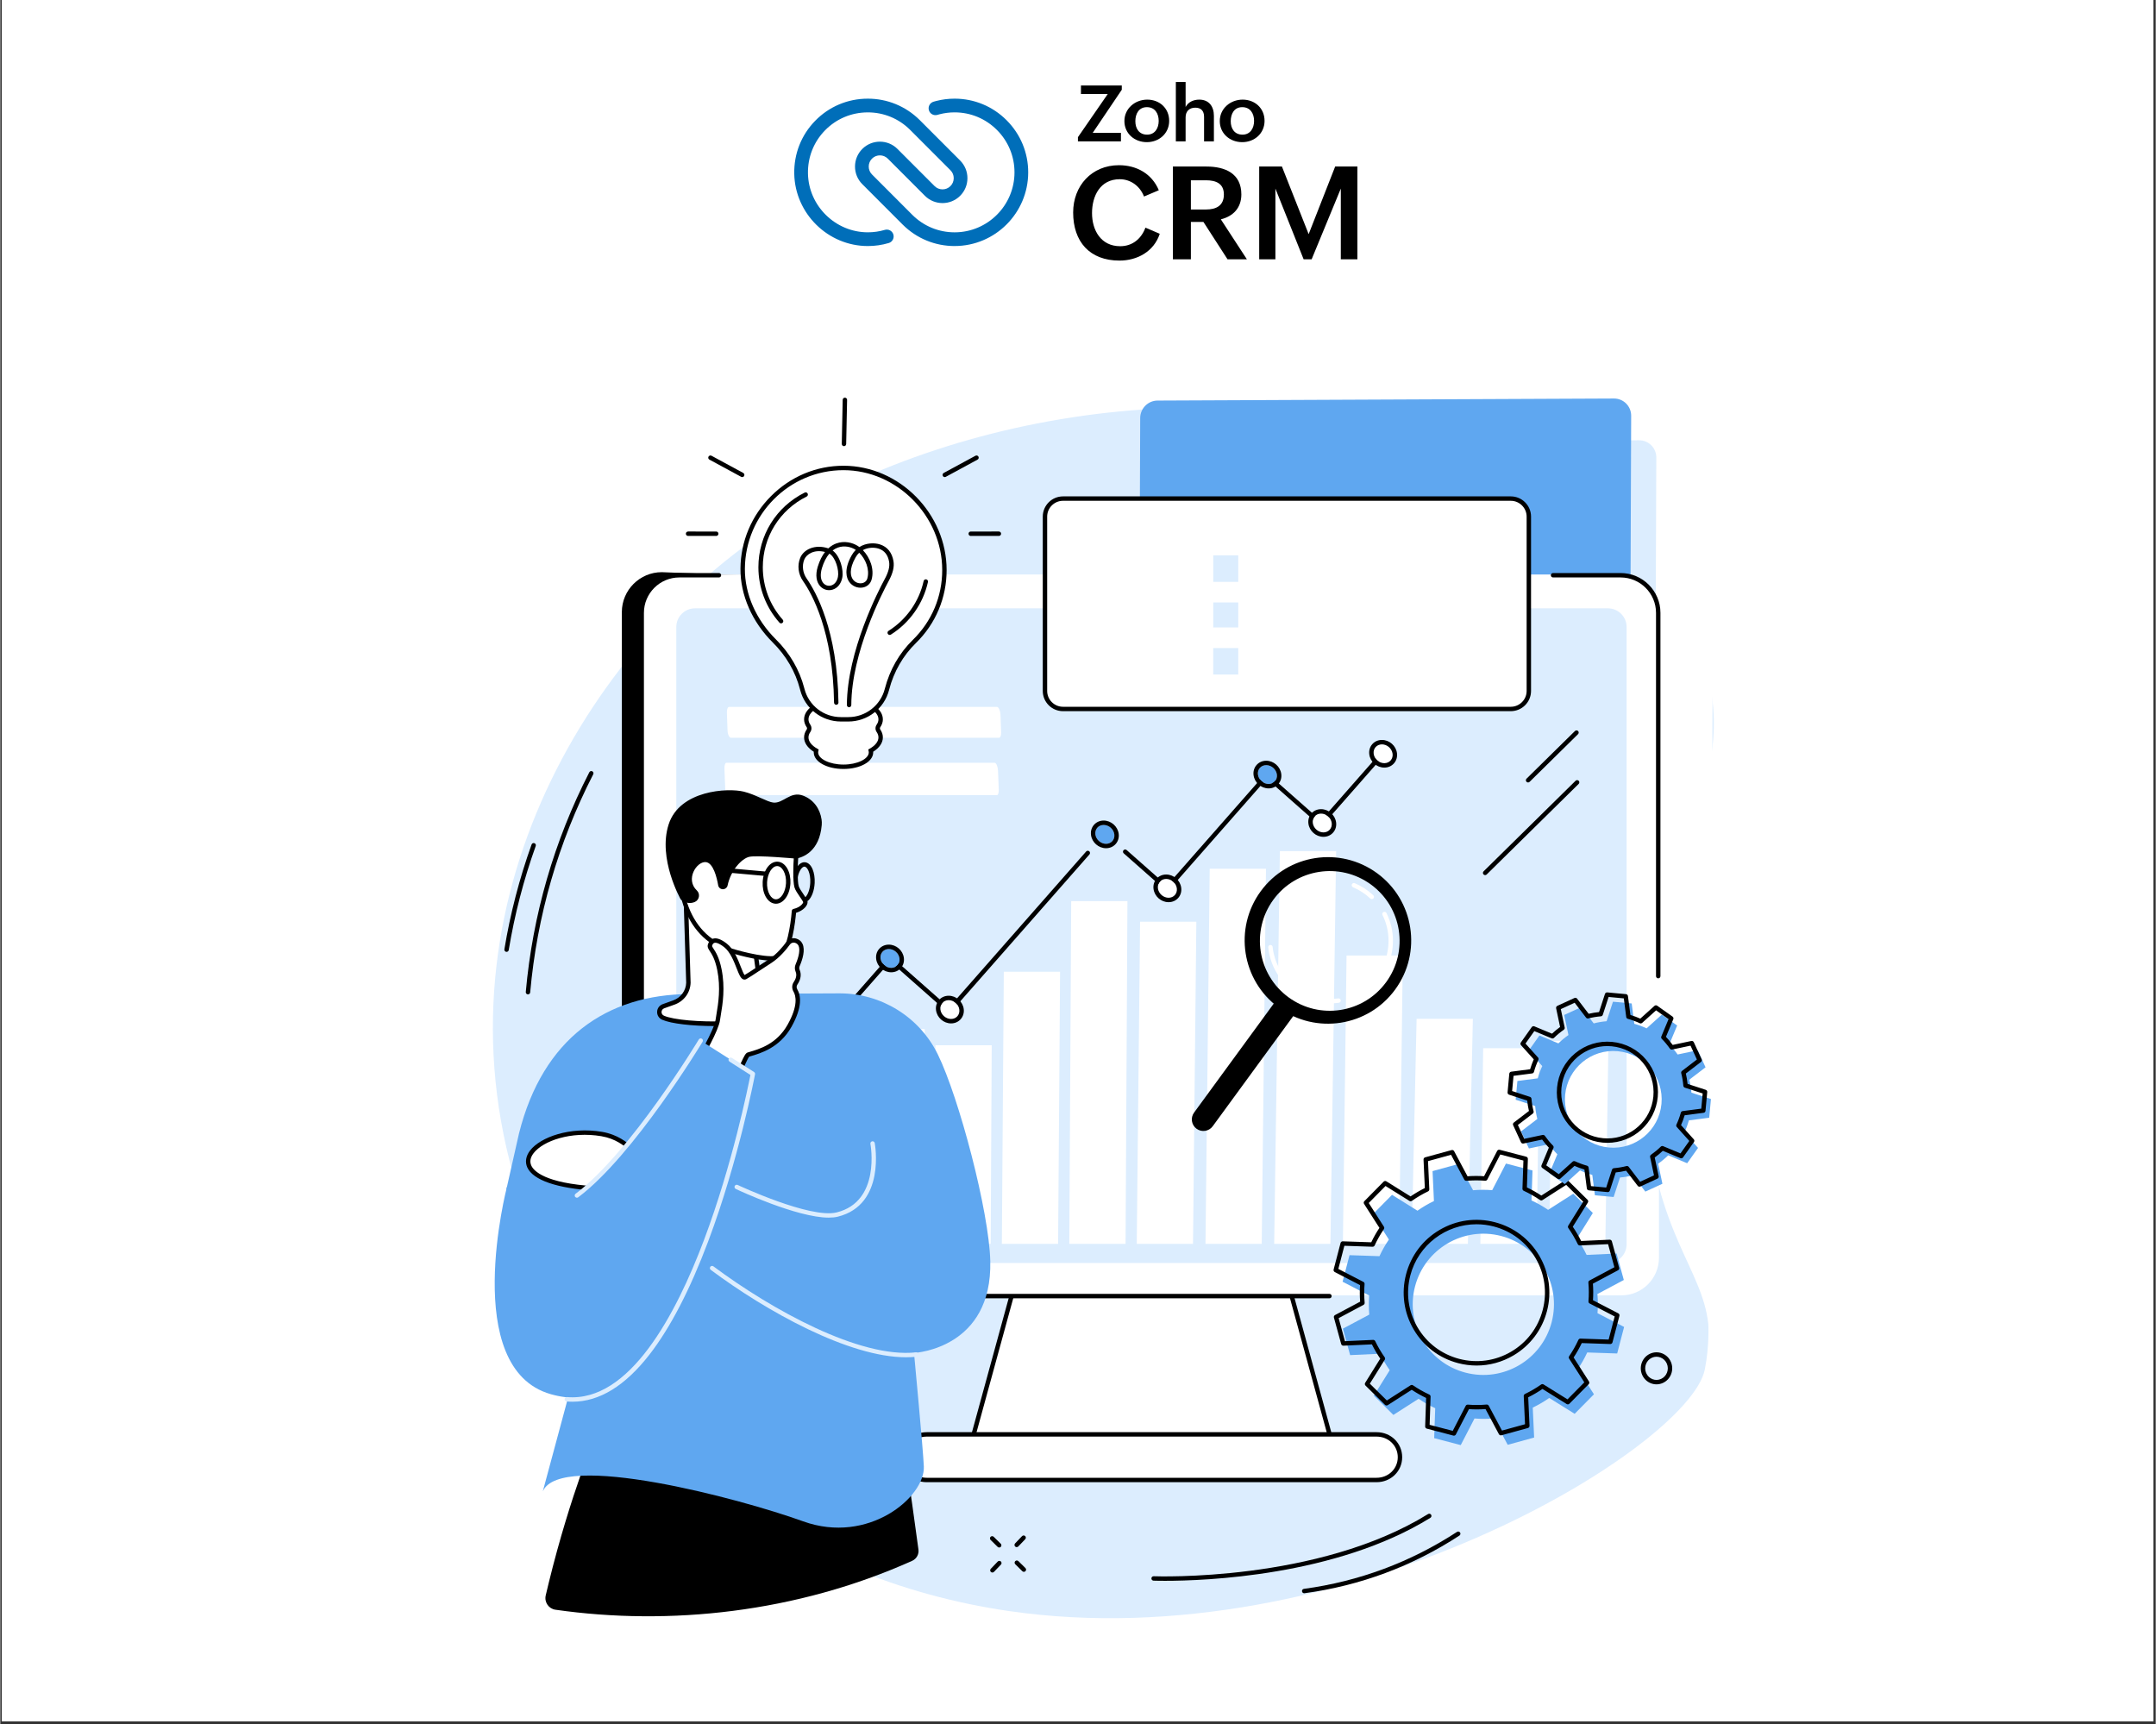 <svg xmlns="http://www.w3.org/2000/svg" xmlns:xlink="http://www.w3.org/1999/xlink" width="944" zoomAndPan="magnify" viewBox="0 0 708.75 567" height="755" preserveAspectRatio="xMidYMid meet" version="1.0"><rect x="0" y="0" width="708.75" height="567" fill="#333333" stroke="none"/><defs><clipPath id="eaf584dde6"><path d="M 0.5 0 L 708 0 L 708 566 L 0.5 566 Z M 0.5 0 " clip-rule="nonzero"/></clipPath></defs><g clip-path="url(#eaf584dde6)"><path fill="#ffffff" d="M 0.5 0 L 708 0 L 708 566 L 0.5 566 Z M 0.5 0 " fill-opacity="1" fill-rule="nonzero"/><path fill="#ffffff" d="M 0.5 0 L 708 0 L 708 566 L 0.5 566 Z M 0.5 0 " fill-opacity="1" fill-rule="nonzero"/></g><path fill="#dcedfe" d="M 556.652 209.863 C 543.211 182.738 516.348 168.082 499.688 158.992 C 427.68 119.699 329.578 130.16 264.375 166.797 C 200.016 202.957 143.926 288.582 167.438 381.613 C 191.039 475.004 261.879 519.504 331.363 529.684 C 441.691 545.852 555.41 475.824 560.484 450.297 C 562.047 442.422 561.641 435.449 561.641 435.449 C 559.68 417.02 544.523 406.074 540.996 364.078 C 534.496 286.805 580.23 257.438 556.652 209.863 " fill-opacity="1" fill-rule="nonzero"/><path fill="#ffffff" d="M 401.016 376.781 L 401.902 141.871 C 401.914 138.715 404.469 136.145 407.609 136.129 L 557.684 135.453 C 560.824 135.438 563.359 137.984 563.348 141.141 L 562.461 376.055 C 562.449 379.207 559.891 381.781 556.75 381.793 L 406.68 382.473 C 403.539 382.484 401.004 379.938 401.016 376.781 " fill-opacity="1" fill-rule="nonzero"/><path fill="#ffffff" d="M 388.633 367.758 L 389.449 152.148 C 389.461 148.988 392.012 146.418 395.152 146.406 L 545.227 145.727 C 548.367 145.715 550.898 148.262 550.891 151.418 L 550.074 367.027 C 550.062 370.188 547.504 372.754 544.367 372.77 L 394.297 373.449 C 391.156 373.461 388.617 370.914 388.633 367.758 " fill-opacity="1" fill-rule="nonzero"/><path fill="#dcedfe" d="M 382.273 366.789 L 383.09 151.18 C 383.102 148.023 385.656 145.453 388.797 145.438 L 538.871 144.762 C 542.008 144.746 544.547 147.293 544.535 150.449 L 543.715 366.062 C 543.707 369.219 541.148 371.789 538.012 371.805 L 387.938 372.48 C 384.797 372.496 382.262 369.949 382.273 366.789 " fill-opacity="1" fill-rule="nonzero"/><path fill="#5fa7f0" d="M 373.906 381.445 L 374.828 137.453 C 374.84 134.297 377.395 131.727 380.531 131.711 L 530.605 131.035 C 533.746 131.02 536.285 133.566 536.27 136.723 L 535.352 380.715 C 535.336 383.871 532.781 386.445 529.641 386.457 L 379.57 387.137 C 376.43 387.152 373.895 384.602 373.906 381.445 " fill-opacity="1" fill-rule="nonzero"/><path fill="#000000" d="M 326.953 420.852 C 327.594 420.496 328.238 420.152 328.891 419.828 C 334.648 416.949 340.859 414.805 346.902 412.613 C 369.277 404.492 392.34 398.512 415.137 391.734 C 423.207 389.336 431.277 386.973 439.395 384.762 C 470.648 319.238 526.859 199.875 521.613 199.875 L 217.516 188.137 C 210.285 188.137 204.383 194.02 204.383 201.25 L 204.383 413.527 C 204.383 420.762 210.285 426.645 217.516 426.645 L 327.398 419.199 L 326.953 420.852 " fill-opacity="1" fill-rule="nonzero"/><path fill="#ffffff" d="M 417.352 399.562 L 339.812 399.562 L 317.812 479.863 L 439.352 479.863 L 417.352 399.562 " fill-opacity="1" fill-rule="nonzero"/><path fill="#000000" d="M 318.766 479.137 L 438.402 479.137 L 416.801 400.289 L 340.363 400.289 Z M 439.352 480.59 L 317.812 480.59 C 317.586 480.59 317.371 480.48 317.238 480.301 C 317.098 480.121 317.055 479.887 317.113 479.668 L 339.113 399.371 C 339.199 399.055 339.484 398.836 339.812 398.836 L 417.352 398.836 C 417.68 398.836 417.969 399.055 418.051 399.371 L 440.051 479.668 C 440.109 479.887 440.066 480.121 439.93 480.301 C 439.789 480.48 439.578 480.59 439.352 480.59 " fill-opacity="1" fill-rule="nonzero"/><path fill="#ffffff" d="M 545.41 201.273 C 545.41 194.438 539.871 188.898 533.039 188.898 L 223.531 188.898 C 216.699 188.898 211.16 194.438 211.16 201.273 L 211.16 413.551 C 211.16 420.387 216.699 425.926 223.531 425.926 L 533.039 425.926 C 539.871 425.926 545.41 420.387 545.41 413.551 L 545.41 201.273 " fill-opacity="1" fill-rule="nonzero"/><path fill="#ffffff" d="M 452.551 471.637 L 304.613 471.637 C 300.363 471.637 296.914 474.883 296.914 479.137 C 296.914 483.387 300.363 486.633 304.613 486.633 L 452.551 486.633 C 456.801 486.633 460.25 483.387 460.25 479.137 C 460.25 474.883 456.801 471.637 452.551 471.637 " fill-opacity="1" fill-rule="nonzero"/><path fill="#000000" d="M 304.613 472.363 C 300.703 472.363 297.641 475.34 297.641 479.137 C 297.641 482.934 300.703 485.906 304.613 485.906 L 452.547 485.906 C 456.461 485.906 459.523 482.934 459.523 479.137 C 459.523 475.34 456.461 472.363 452.547 472.363 Z M 452.547 487.359 L 304.613 487.359 C 299.891 487.359 296.191 483.746 296.191 479.137 C 296.191 474.523 299.891 470.914 304.613 470.914 L 452.547 470.914 C 457.273 470.914 460.973 474.523 460.973 479.137 C 460.973 483.746 457.273 487.359 452.547 487.359 " fill-opacity="1" fill-rule="nonzero"/><path fill="#000000" d="M 545.168 321.684 C 544.766 321.684 544.441 321.359 544.441 320.957 L 544.441 201.516 C 544.441 195.094 539.215 189.871 532.793 189.871 L 510.582 189.871 C 510.18 189.871 509.855 189.543 509.855 189.145 C 509.855 188.742 510.18 188.418 510.582 188.418 L 532.793 188.418 C 540.02 188.418 545.895 194.297 545.895 201.516 L 545.895 320.957 C 545.895 321.359 545.57 321.684 545.168 321.684 " fill-opacity="1" fill-rule="nonzero"/><path fill="#000000" d="M 437.059 426.895 L 223.289 426.895 C 216.066 426.895 210.191 421.02 210.191 413.793 L 210.191 201.52 C 210.191 194.293 216.066 188.418 223.289 188.418 L 236.312 188.418 C 236.711 188.418 237.035 188.742 237.035 189.145 C 237.035 189.543 236.711 189.871 236.312 189.871 L 223.289 189.871 C 216.867 189.871 211.641 195.094 211.641 201.52 L 211.641 413.793 C 211.641 420.219 216.867 425.441 223.289 425.441 L 437.059 425.441 C 437.461 425.441 437.781 425.766 437.781 426.168 C 437.781 426.57 437.461 426.895 437.059 426.895 " fill-opacity="1" fill-rule="nonzero"/><path fill="#dcedfe" d="M 534.77 206.18 C 534.77 202.781 532.016 200.023 528.617 200.023 L 228.438 200.023 C 225.039 200.023 222.285 202.781 222.285 206.18 L 222.285 409.133 C 222.285 412.531 225.039 415.285 228.438 415.285 L 528.617 415.285 C 532.016 415.285 534.77 412.531 534.77 409.133 L 534.77 206.18 " fill-opacity="1" fill-rule="nonzero"/><path fill="#ffffff" d="M 281.301 408.996 L 281.344 357.719 L 262.844 357.719 L 262.805 408.996 L 281.301 408.996 " fill-opacity="1" fill-rule="nonzero"/><path fill="#ffffff" d="M 303.48 408.996 L 303.977 338.371 L 285.477 338.371 L 284.984 408.996 L 303.48 408.996 " fill-opacity="1" fill-rule="nonzero"/><path fill="#ffffff" d="M 325.66 408.996 L 326.004 343.691 L 307.504 343.691 L 307.16 408.996 L 325.66 408.996 " fill-opacity="1" fill-rule="nonzero"/><path fill="#ffffff" d="M 347.836 408.996 L 348.477 319.508 L 329.977 319.508 L 329.34 408.996 L 347.836 408.996 " fill-opacity="1" fill-rule="nonzero"/><path fill="#ffffff" d="M 370.016 408.996 L 370.633 296.289 L 352.137 296.289 L 351.516 408.996 L 370.016 408.996 " fill-opacity="1" fill-rule="nonzero"/><path fill="#ffffff" d="M 392.191 408.996 L 393.289 303.059 L 374.789 303.059 L 373.695 408.996 L 392.191 408.996 " fill-opacity="1" fill-rule="nonzero"/><path fill="#ffffff" d="M 414.789 408.996 L 416.188 285.648 L 397.688 285.648 L 396.293 408.996 L 414.789 408.996 " fill-opacity="1" fill-rule="nonzero"/><path fill="#ffffff" d="M 437.383 408.996 L 439.258 279.844 L 420.762 279.844 L 418.883 408.996 L 437.383 408.996 " fill-opacity="1" fill-rule="nonzero"/><path fill="#ffffff" d="M 459.98 408.996 L 461.18 314.188 L 442.68 314.188 L 441.48 408.996 L 459.98 408.996 " fill-opacity="1" fill-rule="nonzero"/><path fill="#ffffff" d="M 482.582 408.996 L 484.215 334.988 L 465.715 334.988 L 464.086 408.996 L 482.582 408.996 " fill-opacity="1" fill-rule="nonzero"/><path fill="#ffffff" d="M 505.18 408.996 L 506.102 344.66 L 487.602 344.66 L 486.68 408.996 L 505.18 408.996 " fill-opacity="1" fill-rule="nonzero"/><path fill="#ffffff" d="M 527.777 408.996 L 528.801 342.242 L 510.301 342.242 L 509.277 408.996 L 527.777 408.996 " fill-opacity="1" fill-rule="nonzero"/><path fill="#000000" d="M 383.684 292.949 C 383.508 292.949 383.336 292.883 383.203 292.766 L 369.406 280.586 C 369.105 280.32 369.078 279.863 369.344 279.562 C 369.609 279.262 370.066 279.23 370.367 279.496 L 383.621 291.199 L 415.84 254.555 C 415.965 254.41 416.145 254.324 416.336 254.312 C 416.531 254.297 416.719 254.363 416.863 254.492 L 434.215 269.816 L 454.762 246.449 C 455.027 246.148 455.488 246.117 455.785 246.383 C 456.09 246.648 456.117 247.105 455.852 247.406 L 434.824 271.32 C 434.695 271.465 434.52 271.555 434.328 271.566 C 434.133 271.578 433.945 271.512 433.801 271.383 L 416.445 256.059 L 384.227 292.703 C 384.102 292.848 383.922 292.934 383.727 292.949 C 383.715 292.949 383.699 292.949 383.684 292.949 " fill-opacity="1" fill-rule="nonzero"/><path fill="#000000" d="M 264.621 347.652 C 264.449 347.652 264.281 347.59 264.141 347.469 C 263.84 347.207 263.812 346.746 264.074 346.445 L 292.016 314.668 C 292.145 314.523 292.324 314.438 292.516 314.422 C 292.711 314.414 292.898 314.477 293.043 314.605 L 311.938 331.289 L 357.055 279.98 C 357.316 279.68 357.777 279.652 358.078 279.918 C 358.379 280.18 358.406 280.641 358.145 280.941 L 312.547 332.793 C 312.418 332.938 312.238 333.027 312.047 333.039 C 311.855 333.051 311.668 332.984 311.523 332.859 L 292.629 316.172 L 265.168 347.402 C 265.023 347.566 264.82 347.652 264.621 347.652 " fill-opacity="1" fill-rule="nonzero"/><path fill="#5fa7f0" d="M 289.445 315.148 C 289.23 313.438 290.449 312.051 292.172 312.051 C 293.891 312.051 295.461 313.438 295.676 315.148 C 295.895 316.859 294.676 318.246 292.953 318.246 C 291.234 318.246 289.664 316.859 289.445 315.148 " fill-opacity="1" fill-rule="nonzero"/><path fill="#000000" d="M 292.172 310.602 C 290.918 310.602 289.789 311.094 288.996 311.996 C 288.199 312.898 287.852 314.086 288.008 315.332 C 288.316 317.777 290.492 319.695 292.953 319.695 C 294.207 319.695 295.336 319.203 296.129 318.301 C 296.926 317.398 297.273 316.215 297.117 314.965 C 296.809 312.52 294.633 310.602 292.172 310.602 Z M 292.172 312.051 C 293.891 312.051 295.461 313.438 295.676 315.148 C 295.895 316.859 294.676 318.246 292.953 318.246 C 291.234 318.246 289.664 316.859 289.445 315.148 C 289.23 313.438 290.449 312.051 292.172 312.051 " fill-opacity="1" fill-rule="nonzero"/><path fill="#ffffff" d="M 380.648 292.094 C 380.434 290.387 381.652 288.996 383.371 288.996 C 385.094 288.996 386.664 290.387 386.879 292.094 C 387.094 293.805 385.875 295.195 384.156 295.195 C 382.434 295.195 380.867 293.805 380.648 292.094 " fill-opacity="1" fill-rule="nonzero"/><path fill="#000000" d="M 383.371 287.547 C 382.117 287.547 380.992 288.043 380.195 288.945 C 379.402 289.848 379.051 291.031 379.207 292.277 C 379.52 294.727 381.691 296.645 384.156 296.645 C 385.41 296.645 386.539 296.148 387.332 295.25 C 388.125 294.344 388.477 293.16 388.316 291.914 C 388.008 289.465 385.836 287.547 383.371 287.547 Z M 383.371 288.996 C 385.094 288.996 386.664 290.387 386.879 292.094 C 387.094 293.805 385.875 295.195 384.156 295.195 C 382.434 295.195 380.867 293.805 380.648 292.094 C 380.434 290.387 381.652 288.996 383.371 288.996 " fill-opacity="1" fill-rule="nonzero"/><path fill="#5fa7f0" d="M 413.543 254.684 C 413.328 252.977 414.547 251.586 416.27 251.586 C 417.988 251.586 419.559 252.977 419.777 254.684 C 419.992 256.395 418.773 257.781 417.051 257.781 C 415.332 257.781 413.762 256.395 413.543 254.684 " fill-opacity="1" fill-rule="nonzero"/><path fill="#000000" d="M 416.27 250.137 C 415.016 250.137 413.887 250.633 413.094 251.531 C 412.301 252.438 411.945 253.621 412.105 254.867 C 412.414 257.316 414.59 259.234 417.051 259.234 C 418.305 259.234 419.434 258.738 420.227 257.836 C 421.023 256.934 421.375 255.75 421.215 254.504 C 420.906 252.055 418.73 250.137 416.27 250.137 Z M 416.27 251.586 C 417.988 251.586 419.559 252.977 419.777 254.684 C 419.992 256.395 418.773 257.781 417.051 257.781 C 415.332 257.781 413.762 256.395 413.543 254.684 C 413.328 252.977 414.547 251.586 416.27 251.586 " fill-opacity="1" fill-rule="nonzero"/><path fill="#ffffff" d="M 431.574 270.605 C 431.359 268.898 432.578 267.512 434.301 267.512 C 436.02 267.512 437.59 268.898 437.805 270.605 C 438.023 272.32 436.805 273.703 435.082 273.703 C 433.363 273.703 431.793 272.32 431.574 270.605 " fill-opacity="1" fill-rule="nonzero"/><path fill="#000000" d="M 434.301 266.059 C 433.047 266.059 431.922 266.555 431.125 267.457 C 430.332 268.355 429.98 269.543 430.137 270.789 C 430.445 273.238 432.617 275.156 435.082 275.156 C 436.336 275.156 437.465 274.66 438.258 273.758 C 439.055 272.859 439.406 271.672 439.246 270.426 C 438.938 267.977 436.762 266.059 434.301 266.059 Z M 434.301 267.512 C 436.02 267.512 437.59 268.898 437.805 270.605 C 438.023 272.316 436.805 273.703 435.082 273.703 C 433.363 273.703 431.793 272.316 431.574 270.605 C 431.359 268.898 432.578 267.512 434.301 267.512 " fill-opacity="1" fill-rule="nonzero"/><path fill="#ffffff" d="M 451.59 247.844 C 451.375 246.133 452.598 244.746 454.316 244.746 C 456.035 244.746 457.605 246.133 457.824 247.844 C 458.039 249.555 456.82 250.941 455.102 250.941 C 453.379 250.941 451.809 249.555 451.59 247.844 " fill-opacity="1" fill-rule="nonzero"/><path fill="#000000" d="M 454.316 243.297 C 453.059 243.297 451.934 243.793 451.141 244.691 C 450.344 245.594 449.996 246.781 450.152 248.027 C 450.461 250.477 452.633 252.395 455.098 252.395 C 456.352 252.395 457.48 251.898 458.273 250.996 C 459.07 250.094 459.418 248.91 459.262 247.664 C 458.953 245.215 456.781 243.297 454.316 243.297 Z M 454.316 244.75 C 456.035 244.75 457.605 246.137 457.82 247.844 C 458.039 249.555 456.82 250.941 455.098 250.941 C 453.375 250.941 451.809 249.555 451.59 247.844 C 451.375 246.137 452.594 244.75 454.316 244.75 " fill-opacity="1" fill-rule="nonzero"/><path fill="#ffffff" d="M 309.129 331.953 C 308.914 330.246 310.133 328.855 311.852 328.855 C 313.57 328.855 315.145 330.246 315.359 331.953 C 315.574 333.664 314.355 335.051 312.637 335.051 C 310.914 335.051 309.344 333.664 309.129 331.953 " fill-opacity="1" fill-rule="nonzero"/><path fill="#000000" d="M 311.852 327.406 C 310.598 327.406 309.473 327.902 308.68 328.801 C 307.883 329.707 307.531 330.891 307.688 332.137 C 308 334.586 310.172 336.504 312.637 336.504 C 313.891 336.504 315.016 336.008 315.809 335.105 C 316.605 334.203 316.957 333.02 316.801 331.773 C 316.488 329.324 314.316 327.406 311.852 327.406 Z M 311.852 328.855 C 313.57 328.855 315.145 330.246 315.359 331.953 C 315.574 333.664 314.355 335.051 312.637 335.051 C 310.914 335.051 309.344 333.664 309.129 331.953 C 308.914 330.246 310.133 328.855 311.852 328.855 " fill-opacity="1" fill-rule="nonzero"/><path fill="#5fa7f0" d="M 360.086 274.355 C 359.871 272.645 361.09 271.258 362.812 271.258 C 364.531 271.258 366.102 272.645 366.32 274.355 C 366.535 276.066 365.312 277.453 363.594 277.453 C 361.875 277.453 360.305 276.066 360.086 274.355 " fill-opacity="1" fill-rule="nonzero"/><path fill="#000000" d="M 362.812 269.805 C 361.559 269.805 360.43 270.305 359.637 271.203 C 358.84 272.105 358.488 273.289 358.648 274.539 C 358.957 276.988 361.133 278.902 363.594 278.902 C 364.848 278.902 365.977 278.406 366.77 277.508 C 367.562 276.605 367.918 275.422 367.758 274.176 C 367.449 271.727 365.273 269.805 362.812 269.805 Z M 362.812 271.258 C 364.531 271.258 366.102 272.645 366.32 274.355 C 366.535 276.066 365.312 277.453 363.594 277.453 C 361.875 277.453 360.305 276.066 360.086 274.355 C 359.871 272.645 361.09 271.258 362.812 271.258 " fill-opacity="1" fill-rule="nonzero"/><path fill="#ffffff" d="M 260.832 347.164 C 260.617 345.453 261.836 344.066 263.559 344.066 C 265.277 344.066 266.848 345.453 267.062 347.164 C 267.281 348.875 266.062 350.262 264.34 350.262 C 262.621 350.262 261.051 348.875 260.832 347.164 " fill-opacity="1" fill-rule="nonzero"/><path fill="#000000" d="M 263.559 342.617 C 262.305 342.617 261.176 343.113 260.383 344.012 C 259.586 344.914 259.234 346.098 259.395 347.348 C 259.703 349.797 261.875 351.715 264.34 351.715 C 265.594 351.715 266.723 351.219 267.516 350.316 C 268.312 349.414 268.66 348.23 268.504 346.98 C 268.195 344.535 266.02 342.617 263.559 342.617 Z M 263.559 344.066 C 265.277 344.066 266.848 345.453 267.062 347.164 C 267.281 348.875 266.062 350.262 264.34 350.262 C 262.621 350.262 261.051 348.875 260.832 347.164 C 260.617 345.453 261.836 344.066 263.559 344.066 " fill-opacity="1" fill-rule="nonzero"/><path fill="#ffffff" d="M 328.375 242.594 L 240.289 242.594 C 239.727 242.594 239.184 241.531 239.133 240.188 L 238.926 234.363 C 238.887 233.281 239.195 232.434 239.648 232.434 L 327.734 232.434 C 328.293 232.434 328.844 233.77 328.891 235.113 L 329.098 240.801 C 329.137 241.887 328.828 242.594 328.375 242.594 " fill-opacity="1" fill-rule="nonzero"/><path fill="#ffffff" d="M 327.691 261.461 L 239.426 261.461 C 238.918 261.461 238.418 260.418 238.371 259.203 L 238.117 252.75 C 238.082 251.777 238.328 250.816 238.734 250.816 L 327.004 250.816 C 327.508 250.816 328.027 252.172 328.074 253.383 L 328.32 259.68 C 328.355 260.656 328.102 261.461 327.691 261.461 " fill-opacity="1" fill-rule="nonzero"/><path fill="#000000" d="M 428.75 523.879 C 428.391 523.879 428.082 523.613 428.031 523.25 C 427.977 522.852 428.258 522.488 428.652 522.434 C 446.766 519.977 463.707 513.672 479.004 503.699 C 479.336 503.477 479.785 503.57 480.008 503.906 C 480.227 504.242 480.129 504.691 479.793 504.91 C 464.32 515.008 447.176 521.387 428.848 523.871 C 428.812 523.875 428.781 523.879 428.75 523.879 " fill-opacity="1" fill-rule="nonzero"/><path fill="#000000" d="M 382.98 519.789 C 380.637 519.789 379.293 519.738 379.207 519.734 C 378.809 519.719 378.5 519.379 378.516 518.98 C 378.531 518.578 378.867 518.266 379.273 518.285 C 379.805 518.305 433.246 520.285 469.492 497.828 C 469.832 497.617 470.281 497.723 470.492 498.062 C 470.703 498.402 470.598 498.848 470.258 499.062 C 439.258 518.266 395.906 519.789 382.98 519.789 " fill-opacity="1" fill-rule="nonzero"/><path fill="#000000" d="M 173.52 326.965 C 173.496 326.965 173.477 326.961 173.453 326.961 C 173.055 326.926 172.758 326.57 172.793 326.172 C 175.066 300.828 182.094 276.52 193.684 253.926 C 193.867 253.57 194.305 253.43 194.66 253.609 C 195.016 253.797 195.156 254.23 194.977 254.59 C 183.473 277.016 176.496 301.145 174.242 326.305 C 174.207 326.68 173.891 326.965 173.52 326.965 " fill-opacity="1" fill-rule="nonzero"/><path fill="#000000" d="M 166.477 312.984 C 166.438 312.984 166.398 312.98 166.355 312.973 C 165.961 312.91 165.695 312.535 165.758 312.141 C 167.691 300.43 170.699 288.836 174.703 277.68 C 174.836 277.301 175.254 277.105 175.629 277.242 C 176.008 277.379 176.203 277.793 176.066 278.168 C 172.094 289.242 169.109 300.75 167.191 312.375 C 167.133 312.73 166.824 312.984 166.477 312.984 " fill-opacity="1" fill-rule="nonzero"/><path fill="#ffffff" d="M 518.492 257.238 L 488.242 287.023 L 518.492 257.238 " fill-opacity="1" fill-rule="nonzero"/><path fill="#000000" d="M 488.246 287.746 C 488.059 287.746 487.871 287.676 487.73 287.527 C 487.449 287.242 487.453 286.785 487.738 286.504 L 517.988 256.723 C 518.273 256.438 518.73 256.445 519.016 256.73 C 519.293 257.016 519.293 257.473 519.008 257.754 L 488.758 287.539 C 488.613 287.676 488.43 287.746 488.246 287.746 " fill-opacity="1" fill-rule="nonzero"/><path fill="#ffffff" d="M 518.289 240.879 L 502.367 256.559 L 518.289 240.879 " fill-opacity="1" fill-rule="nonzero"/><path fill="#000000" d="M 502.371 257.281 C 502.184 257.281 501.996 257.207 501.855 257.062 C 501.574 256.777 501.574 256.32 501.859 256.035 L 517.785 240.363 C 518.07 240.082 518.527 240.086 518.812 240.371 C 519.09 240.656 519.086 241.117 518.801 241.395 L 502.879 257.07 C 502.738 257.211 502.555 257.281 502.371 257.281 " fill-opacity="1" fill-rule="nonzero"/><path fill="#000000" d="M 334.215 508.711 C 334.035 508.711 333.855 508.641 333.715 508.508 C 333.426 508.234 333.414 507.773 333.691 507.484 L 335.977 505.094 C 336.254 504.805 336.715 504.797 337.004 505.074 C 337.293 505.348 337.301 505.809 337.023 506.102 L 334.742 508.488 C 334.598 508.633 334.41 508.711 334.215 508.711 " fill-opacity="1" fill-rule="nonzero"/><path fill="#000000" d="M 326.223 517.062 C 326.043 517.062 325.863 516.996 325.723 516.863 C 325.434 516.586 325.426 516.125 325.699 515.836 L 327.984 513.449 C 328.262 513.16 328.719 513.152 329.008 513.426 C 329.301 513.703 329.309 514.164 329.035 514.453 L 326.75 516.84 C 326.605 516.988 326.414 517.062 326.223 517.062 " fill-opacity="1" fill-rule="nonzero"/><path fill="#000000" d="M 328.465 508.836 C 328.281 508.836 328.098 508.766 327.957 508.629 L 325.641 506.344 C 325.352 506.066 325.352 505.605 325.629 505.32 C 325.91 505.035 326.371 505.031 326.656 505.309 L 328.973 507.594 C 329.262 507.879 329.262 508.336 328.984 508.621 C 328.84 508.766 328.652 508.836 328.465 508.836 " fill-opacity="1" fill-rule="nonzero"/><path fill="#000000" d="M 336.578 516.836 C 336.395 516.836 336.211 516.766 336.07 516.625 L 333.75 514.34 C 333.465 514.059 333.461 513.602 333.742 513.316 C 334.027 513.027 334.484 513.027 334.77 513.309 L 337.09 515.59 C 337.375 515.871 337.375 516.332 337.094 516.617 C 336.953 516.762 336.766 516.836 336.578 516.836 " fill-opacity="1" fill-rule="nonzero"/><path fill="#000000" d="M 543.105 446.422 C 541.223 447.27 540.367 449.527 541.199 451.457 C 541.605 452.398 542.344 453.117 543.281 453.484 C 544.195 453.84 545.195 453.812 546.09 453.406 C 547.973 452.562 548.832 450.305 548 448.375 C 547.594 447.434 546.855 446.715 545.914 446.352 C 545 445.996 544.004 446.02 543.105 446.422 Z M 544.602 455.184 C 543.98 455.184 543.355 455.066 542.758 454.836 C 541.453 454.328 540.426 453.332 539.867 452.031 C 538.727 449.379 539.91 446.27 542.512 445.102 C 543.77 444.535 545.16 444.5 546.441 444.996 C 547.746 445.504 548.77 446.5 549.332 447.801 C 550.477 450.453 549.285 453.562 546.688 454.73 C 546.02 455.031 545.312 455.184 544.602 455.184 " fill-opacity="1" fill-rule="nonzero"/><path fill="#ffffff" d="M 496.691 163.941 L 349.441 163.941 C 346.168 163.941 343.516 166.598 343.516 169.871 L 343.516 227.188 C 343.516 230.461 346.168 233.117 349.441 233.117 L 496.691 233.117 C 499.965 233.117 502.621 230.461 502.621 227.188 L 502.621 169.871 C 502.621 166.598 499.965 163.941 496.691 163.941 " fill-opacity="1" fill-rule="nonzero"/><path fill="#000000" d="M 349.441 164.668 C 346.574 164.668 344.238 167.004 344.238 169.871 L 344.238 227.188 C 344.238 230.055 346.574 232.391 349.441 232.391 L 496.691 232.391 C 499.559 232.391 501.895 230.055 501.895 227.188 L 501.895 169.871 C 501.895 167.004 499.559 164.668 496.691 164.668 Z M 496.691 233.84 L 349.441 233.84 C 345.773 233.84 342.789 230.855 342.789 227.188 L 342.789 169.871 C 342.789 166.203 345.773 163.215 349.441 163.215 L 496.691 163.215 C 500.359 163.215 503.344 166.203 503.344 169.871 L 503.344 227.188 C 503.344 230.855 500.359 233.84 496.691 233.84 " fill-opacity="1" fill-rule="nonzero"/><path fill="#ffffff" d="M 498.004 174.391 L 348.535 174.391 C 348.133 174.391 347.809 174.066 347.809 173.664 C 347.809 173.266 348.133 172.941 348.535 172.941 L 498.004 172.941 C 498.406 172.941 498.73 173.266 498.73 173.664 C 498.73 174.066 498.406 174.391 498.004 174.391 " fill-opacity="1" fill-rule="nonzero"/><path fill="#ffffff" d="M 354.078 168.504 C 354.078 169.344 353.398 170.023 352.559 170.023 C 351.719 170.023 351.039 169.344 351.039 168.504 C 351.039 167.664 351.719 166.984 352.559 166.984 C 353.398 166.984 354.078 167.664 354.078 168.504 " fill-opacity="1" fill-rule="nonzero"/><path fill="#ffffff" d="M 360.16 168.504 C 360.16 169.344 359.48 170.023 358.641 170.023 C 357.801 170.023 357.121 169.344 357.121 168.504 C 357.121 167.664 357.801 166.984 358.641 166.984 C 359.48 166.984 360.16 167.664 360.16 168.504 " fill-opacity="1" fill-rule="nonzero"/><path fill="#ffffff" d="M 366.242 168.504 C 366.242 169.344 365.562 170.023 364.723 170.023 C 363.883 170.023 363.203 169.344 363.203 168.504 C 363.203 167.664 363.883 166.984 364.723 166.984 C 365.562 166.984 366.242 167.664 366.242 168.504 " fill-opacity="1" fill-rule="nonzero"/><path fill="#ffffff" d="M 498.004 169.07 L 489.301 169.07 C 488.898 169.07 488.574 168.746 488.574 168.344 C 488.574 167.945 488.898 167.617 489.301 167.617 L 498.004 167.617 C 498.406 167.617 498.73 167.945 498.73 168.344 C 498.73 168.746 498.406 169.07 498.004 169.07 " fill-opacity="1" fill-rule="nonzero"/><path fill="#ffffff" d="M 485.426 169.07 L 387.23 169.07 C 386.832 169.07 386.508 168.746 386.508 168.344 C 386.508 167.945 386.832 167.617 387.23 167.617 L 485.426 167.617 C 485.828 167.617 486.152 167.945 486.152 168.344 C 486.152 168.746 485.828 169.07 485.426 169.07 " fill-opacity="1" fill-rule="nonzero"/><path fill="#ffffff" d="M 377.559 169.07 L 370.301 169.07 C 369.902 169.07 369.578 168.746 369.578 168.344 C 369.578 167.945 369.902 167.617 370.301 167.617 L 377.559 167.617 C 377.957 167.617 378.281 167.945 378.281 168.344 C 378.281 168.746 377.957 169.07 377.559 169.07 " fill-opacity="1" fill-rule="nonzero"/><path fill="#ffffff" d="M 391.586 221.312 L 352.887 221.312 L 352.887 182.613 L 391.586 182.613 L 391.586 221.312 " fill-opacity="1" fill-rule="nonzero"/><path fill="#dcedfe" d="M 407.066 191.32 L 398.844 191.32 L 398.844 182.613 L 407.066 182.613 L 407.066 191.32 " fill-opacity="1" fill-rule="nonzero"/><path fill="#ffffff" d="M 494.133 191.32 L 412.867 191.32 L 412.867 182.613 L 494.133 182.613 L 494.133 191.32 " fill-opacity="1" fill-rule="nonzero"/><path fill="#dcedfe" d="M 407.066 206.316 L 398.844 206.316 L 398.844 198.094 L 407.066 198.094 L 407.066 206.316 " fill-opacity="1" fill-rule="nonzero"/><path fill="#ffffff" d="M 494.137 206.316 L 412.871 206.316 L 412.871 197.609 L 494.137 197.609 L 494.137 206.316 " fill-opacity="1" fill-rule="nonzero"/><path fill="#dcedfe" d="M 407.066 221.793 L 398.84 221.793 L 398.84 213.086 L 407.066 213.086 L 407.066 221.793 " fill-opacity="1" fill-rule="nonzero"/><path fill="#ffffff" d="M 494.137 221.312 L 412.867 221.312 L 412.867 213.09 L 494.137 213.09 L 494.137 221.312 " fill-opacity="1" fill-rule="nonzero"/><path fill="#ffffff" d="M 288.77 240.293 C 288.434 239.805 288.434 239.172 288.77 238.684 C 289.234 238.004 289.488 237.277 289.488 236.516 C 289.488 232.984 284.012 230.117 277.258 230.117 C 270.504 230.117 265.031 232.984 265.031 236.516 C 265.031 237.277 265.285 238.004 265.75 238.684 C 266.086 239.172 266.086 239.805 265.75 240.293 C 265.285 240.969 265.031 241.699 265.031 242.457 C 265.031 244.137 266.262 245.66 268.281 246.805 C 268.234 246.992 268.211 247.188 268.211 247.383 C 268.211 250 272.262 252.117 277.258 252.117 C 282.258 252.117 286.309 250 286.309 247.383 C 286.309 247.188 286.281 246.992 286.238 246.805 C 288.254 245.66 289.488 244.137 289.488 242.457 C 289.488 241.699 289.234 240.969 288.77 240.293 " fill-opacity="1" fill-rule="nonzero"/><path fill="#000000" d="M 277.258 230.844 C 271.023 230.844 265.754 233.441 265.754 236.516 C 265.754 237.109 265.953 237.699 266.348 238.27 C 266.855 239.008 266.855 239.965 266.348 240.703 C 265.953 241.273 265.754 241.863 265.754 242.457 C 265.754 243.801 266.777 245.121 268.637 246.172 L 269.109 246.438 L 268.984 246.965 C 268.953 247.113 268.934 247.25 268.934 247.383 C 268.934 249.555 272.746 251.395 277.258 251.395 C 281.77 251.395 285.582 249.555 285.582 247.383 C 285.582 247.25 285.566 247.113 285.531 246.969 L 285.406 246.438 L 285.883 246.172 C 287.738 245.121 288.762 243.801 288.762 242.457 C 288.762 241.863 288.562 241.273 288.172 240.703 C 287.664 239.965 287.664 239.008 288.172 238.27 C 288.562 237.699 288.762 237.109 288.762 236.516 C 288.762 233.441 283.492 230.844 277.258 230.844 Z M 277.258 252.844 C 271.777 252.844 267.484 250.445 267.484 247.383 C 267.484 247.316 267.484 247.246 267.492 247.18 C 265.43 245.887 264.305 244.227 264.305 242.457 C 264.305 241.566 264.59 240.699 265.152 239.883 C 265.32 239.637 265.32 239.336 265.152 239.094 C 264.59 238.277 264.305 237.406 264.305 236.516 C 264.305 232.52 269.996 229.391 277.258 229.391 C 284.523 229.391 290.211 232.52 290.211 236.516 C 290.211 237.406 289.93 238.277 289.367 239.094 C 289.199 239.336 289.199 239.637 289.367 239.883 C 289.93 240.699 290.211 241.566 290.211 242.457 C 290.211 244.227 289.086 245.887 287.027 247.176 C 287.031 247.246 287.035 247.316 287.035 247.383 C 287.035 250.445 282.742 252.844 277.258 252.844 " fill-opacity="1" fill-rule="nonzero"/><path fill="#ffffff" d="M 310.453 187.449 C 310.453 169.328 295.367 153.867 277.242 153.867 C 259.156 153.867 244.234 168.91 244.113 187 C 244.051 196.207 248.496 204.777 254.555 210.77 C 258.922 215.098 262.109 220.473 263.656 226.422 L 263.73 226.711 C 265.23 232.488 270.445 236.516 276.414 236.516 L 278.859 236.516 C 284.828 236.516 290.043 232.488 291.543 226.711 L 291.59 226.535 C 293.125 220.625 296.18 215.199 300.551 210.938 C 306.66 204.98 310.453 196.66 310.453 187.449 " fill-opacity="1" fill-rule="nonzero"/><path fill="#000000" d="M 277.242 154.594 C 259.492 154.594 244.957 169.133 244.84 187 C 244.781 195.297 248.512 203.77 255.062 210.258 C 259.59 214.738 262.805 220.266 264.359 226.242 L 264.434 226.531 C 265.852 231.984 270.777 235.793 276.414 235.793 L 278.859 235.793 C 284.496 235.793 289.422 231.984 290.84 226.527 L 290.887 226.355 C 292.48 220.219 295.648 214.711 300.043 210.422 C 306.289 204.328 309.727 196.172 309.727 187.449 C 309.727 169.641 294.852 154.594 277.242 154.594 Z M 278.859 237.242 L 276.414 237.242 C 270.117 237.242 264.613 232.988 263.027 226.895 L 262.953 226.605 C 261.465 220.879 258.383 215.586 254.043 211.289 C 247.215 204.527 243.328 195.672 243.387 186.992 C 243.445 178.039 247.012 169.566 253.426 163.137 C 259.855 156.691 268.316 153.141 277.242 153.141 C 295.637 153.141 311.176 168.855 311.176 187.449 C 311.176 196.566 307.582 205.09 301.059 211.457 C 296.852 215.562 293.82 220.84 292.289 226.719 L 292.246 226.895 C 290.66 232.988 285.156 237.242 278.859 237.242 " fill-opacity="1" fill-rule="nonzero"/><path fill="#000000" d="M 282.434 181.742 C 281.992 182.148 281.59 182.648 281.25 183.25 C 278.922 187.359 279.672 189.543 280.328 190.477 C 281.004 191.445 282.176 191.949 283.312 191.758 C 284.211 191.605 284.863 191.043 285.102 190.211 C 285.949 187.238 284.523 183.789 282.434 181.742 Z M 272.625 182.031 C 271.609 183.203 270.785 184.797 270.184 186.77 C 269.512 188.969 269.723 190.824 270.758 191.859 C 271.422 192.527 272.352 192.766 273.242 192.5 C 274.344 192.164 275.141 191.145 275.434 189.695 C 275.871 187.52 274.676 183.281 272.625 182.031 Z M 279.105 232.547 C 279.105 232.547 279.102 232.547 279.102 232.547 C 278.703 232.547 278.379 232.219 278.379 231.816 C 278.449 214.137 288.77 194.184 290.84 190.363 C 292.059 188.109 292.527 186.27 292.266 184.734 C 291.883 182.465 290.723 181.004 288.824 180.395 C 287.484 179.965 285.414 179.918 283.629 180.883 C 285.941 183.266 287.496 187.102 286.496 190.609 C 286.102 191.98 285.004 192.945 283.551 193.188 C 281.867 193.469 280.133 192.734 279.137 191.309 C 278.285 190.094 277.266 187.336 279.988 182.531 C 280.371 181.859 280.812 181.289 281.301 180.812 C 281.258 180.781 281.211 180.754 281.164 180.723 C 279.805 179.867 277.566 179.242 275.367 180.062 C 274.773 180.281 274.215 180.598 273.691 181.008 C 276.156 182.82 277.379 187.395 276.855 189.98 C 276.457 191.973 275.289 193.398 273.66 193.887 C 272.27 194.305 270.762 193.922 269.73 192.887 C 268.305 191.461 267.965 189.074 268.793 186.352 C 269.441 184.223 270.285 182.652 271.188 181.496 C 267.574 180.551 265.062 182.281 264.375 183.973 C 263.559 185.984 263.859 188.383 265.152 190.23 C 268.18 194.559 275.266 207.199 275.609 231.008 C 275.617 231.406 275.297 231.734 274.895 231.746 C 274.895 231.746 274.887 231.746 274.887 231.746 C 274.492 231.746 274.168 231.426 274.16 231.027 C 273.82 207.621 266.914 195.281 263.961 191.062 C 262.367 188.781 262.02 185.926 263.031 183.43 C 264.145 180.684 267.867 178.832 272.277 180.309 C 273.172 179.484 274.074 178.992 274.859 178.703 C 277.559 177.695 280.285 178.453 281.938 179.496 C 282.121 179.613 282.305 179.738 282.484 179.875 C 284.762 178.426 287.52 178.453 289.266 179.012 C 291.688 179.793 293.219 181.684 293.695 184.492 C 294.02 186.383 293.516 188.469 292.117 191.055 C 290.078 194.824 279.898 214.488 279.832 231.824 C 279.828 232.227 279.504 232.547 279.105 232.547 " fill-opacity="1" fill-rule="nonzero"/><path fill="#000000" d="M 292.461 208.77 C 292.223 208.77 291.984 208.652 291.848 208.434 C 291.633 208.094 291.738 207.645 292.074 207.434 C 297.922 203.758 302.129 197.785 303.621 191.051 C 303.707 190.66 304.094 190.414 304.484 190.5 C 304.879 190.586 305.125 190.973 305.039 191.363 C 303.465 198.477 299.02 204.781 292.848 208.66 C 292.727 208.734 292.594 208.77 292.461 208.77 " fill-opacity="1" fill-rule="nonzero"/><path fill="#000000" d="M 256.746 204.973 C 256.547 204.973 256.348 204.891 256.203 204.727 C 251.742 199.707 249.285 193.242 249.285 186.523 C 249.285 176.039 255.117 166.629 264.512 161.965 C 264.871 161.785 265.305 161.934 265.484 162.293 C 265.66 162.648 265.516 163.086 265.156 163.266 C 256.262 167.684 250.734 176.594 250.734 186.523 C 250.734 192.891 253.062 199.012 257.289 203.762 C 257.555 204.062 257.527 204.523 257.227 204.785 C 257.09 204.91 256.918 204.973 256.746 204.973 " fill-opacity="1" fill-rule="nonzero"/><path fill="#ffffff" d="M 279.348 240.664 C 279.004 240.664 278.695 240.414 278.637 240.059 C 278.566 239.664 278.832 239.289 279.227 239.223 C 280.336 239.031 281.414 238.789 282.43 238.5 C 282.816 238.395 283.219 238.617 283.324 239.004 C 283.434 239.391 283.211 239.789 282.824 239.898 C 281.758 240.199 280.633 240.453 279.473 240.652 C 279.43 240.66 279.391 240.664 279.348 240.664 " fill-opacity="1" fill-rule="nonzero"/><path fill="#ffffff" d="M 274.195 246.953 C 273.797 246.953 273.473 246.633 273.469 246.23 C 273.465 245.832 273.785 245.504 274.188 245.5 C 276.695 245.477 280.371 245.129 283.652 243.598 C 284.016 243.426 284.445 243.582 284.617 243.945 C 284.785 244.309 284.629 244.742 284.266 244.91 C 280.75 246.555 276.852 246.926 274.199 246.953 C 274.199 246.953 274.195 246.953 274.195 246.953 " fill-opacity="1" fill-rule="nonzero"/><path fill="#000000" d="M 277.426 146.699 C 277.418 146.699 277.414 146.699 277.41 146.699 C 277.008 146.688 276.691 146.355 276.699 145.957 L 277 131.465 C 277.008 131.066 277.332 130.754 277.727 130.754 C 277.73 130.754 277.734 130.754 277.742 130.754 C 278.141 130.762 278.457 131.094 278.449 131.492 L 278.148 145.988 C 278.141 146.383 277.816 146.699 277.426 146.699 " fill-opacity="1" fill-rule="nonzero"/><path fill="#000000" d="M 235.414 176.223 L 226.16 176.219 C 225.758 176.219 225.434 175.891 225.434 175.492 C 225.434 175.09 225.758 174.766 226.16 174.766 L 235.414 174.77 C 235.816 174.77 236.141 175.098 236.141 175.5 C 236.141 175.898 235.816 176.223 235.414 176.223 " fill-opacity="1" fill-rule="nonzero"/><path fill="#000000" d="M 243.953 156.871 C 243.836 156.871 243.719 156.844 243.609 156.781 L 233.172 151.125 C 232.82 150.938 232.688 150.496 232.879 150.145 C 233.07 149.793 233.512 149.66 233.863 149.852 L 244.301 155.508 C 244.652 155.699 244.781 156.141 244.594 156.492 C 244.461 156.734 244.211 156.871 243.953 156.871 " fill-opacity="1" fill-rule="nonzero"/><path fill="#000000" d="M 319.102 176.223 C 318.703 176.223 318.379 175.898 318.379 175.5 C 318.379 175.098 318.703 174.77 319.102 174.77 L 328.359 174.766 C 328.758 174.766 329.086 175.09 329.086 175.492 C 329.086 175.891 328.762 176.219 328.359 176.219 L 319.105 176.223 C 319.102 176.223 319.102 176.223 319.102 176.223 " fill-opacity="1" fill-rule="nonzero"/><path fill="#000000" d="M 310.566 156.871 C 310.309 156.871 310.059 156.734 309.926 156.492 C 309.734 156.141 309.867 155.699 310.219 155.508 L 320.656 149.852 C 321.008 149.66 321.449 149.793 321.641 150.145 C 321.832 150.496 321.699 150.938 321.348 151.125 L 310.91 156.781 C 310.801 156.844 310.684 156.871 310.566 156.871 " fill-opacity="1" fill-rule="nonzero"/><path fill="#ffffff" d="M 180.547 482.875 C 178.414 490.172 175.07 500.266 178.773 505.109 C 185.504 513.918 191.086 512.508 199.395 509.477 C 216.012 503.418 242.527 493.852 250.266 499.168 L 250.609 482.875 L 180.547 482.875 " fill-opacity="1" fill-rule="nonzero"/><path fill="#000000" d="M 301.91 509.508 C 299.039 488.152 296.902 474.48 296.902 474.48 L 200.441 457.723 L 190.812 485.039 C 187.93 493.309 183.984 505.539 180.305 520.59 C 180.016 521.766 179.688 523.133 179.348 524.598 C 178.836 526.797 180.316 528.977 182.551 529.293 C 219.992 534.645 261.805 530.273 299.84 513.215 C 301.273 512.574 302.121 511.066 301.91 509.508 " fill-opacity="1" fill-rule="nonzero"/><path fill="#5fa7f0" d="M 275.832 326.625 C 289.633 326.562 302.238 334.363 308.277 346.691 C 315.27 360.973 325.145 398.348 325.531 414.672 C 326.203 443.203 301.211 444.809 300.469 444.852 C 300.461 444.852 300.453 444.859 300.453 444.867 C 300.531 445.691 303.453 476.695 303.684 482.199 C 304.105 492.262 285.434 507.969 263.992 500.23 C 242.66 492.531 184.375 477.195 178.457 490.254 C 178.449 490.273 178.422 490.266 178.426 490.246 L 202.879 399.535 C 202.883 399.523 202.871 399.516 202.859 399.516 L 182.789 400.484 C 182.785 400.484 182.785 400.484 182.781 400.484 L 166.434 391.031 C 166.43 391.027 166.426 391.02 166.426 391.012 L 170.566 372.68 C 178.43 341.352 199.469 326.98 226.617 326.852 L 275.832 326.625 " fill-opacity="1" fill-rule="nonzero"/><path fill="#ffffff" d="M 211.465 396.602 C 207.715 395.91 208.738 391.562 195.559 390.773 C 157.523 388.508 175.957 369.195 197.746 372.875 C 204.969 374.094 207.809 378.766 210.523 379.953 C 233.324 389.898 218.945 397.984 211.465 396.602 " fill-opacity="1" fill-rule="nonzero"/><path fill="#000000" d="M 211.598 395.891 C 215.375 396.59 221.027 394.672 221.992 391.52 C 222.98 388.281 218.699 384.309 210.234 380.617 C 209.266 380.195 208.332 379.414 207.254 378.512 C 205.059 376.672 202.328 374.383 197.625 373.59 C 187.664 371.91 178.484 375.109 175.363 379.176 C 174.277 380.59 174.027 381.969 174.617 383.266 C 175.398 384.977 179.004 389.062 195.602 390.051 C 204.691 390.594 207.246 392.816 209.113 394.441 C 209.953 395.172 210.559 395.695 211.598 395.891 Z M 213.297 397.488 C 212.617 397.488 211.957 397.43 211.336 397.316 C 209.906 397.051 209.059 396.316 208.16 395.535 C 206.453 394.047 204.113 392.012 195.516 391.5 C 183.098 390.758 175.207 388.051 173.297 383.871 C 172.488 382.094 172.812 380.113 174.211 378.289 C 177.598 373.887 187.371 370.387 197.867 372.16 C 202.957 373.02 205.98 375.551 208.184 377.398 C 209.18 378.23 210.035 378.945 210.816 379.285 C 222.801 384.52 224.262 389.055 223.379 391.941 C 222.328 395.371 217.473 397.488 213.297 397.488 " fill-opacity="1" fill-rule="nonzero"/><path fill="#ffffff" d="M 259.352 331.965 C 260.621 330.879 259.949 328.805 258.289 328.605 L 255.707 328.297 C 252.938 327.961 250.625 326.117 249.727 323.57 L 245.477 292.195 L 236.766 295.309 L 225.234 289.609 L 226.266 323.133 C 226.184 326.059 224.277 328.641 221.457 329.648 L 218.086 330.852 C 216.316 331.484 216.23 333.891 217.949 334.641 C 224.812 337.633 252.703 337.656 259.352 331.965 " fill-opacity="1" fill-rule="nonzero"/><path fill="#000000" d="M 225.996 290.797 L 226.992 323.113 C 226.898 326.398 224.82 329.215 221.703 330.328 L 218.332 331.535 C 217.789 331.73 217.453 332.176 217.434 332.73 C 217.418 333.281 217.719 333.746 218.238 333.973 C 224.574 336.738 252.441 336.922 258.879 331.414 C 259.238 331.105 259.371 330.648 259.23 330.191 C 259.121 329.82 258.789 329.395 258.199 329.328 L 255.621 329.016 C 252.566 328.648 250.047 326.652 249.043 323.809 C 249.023 323.762 249.012 323.715 249.008 323.664 L 244.879 293.18 L 237.008 295.992 C 236.824 296.059 236.617 296.047 236.441 295.961 Z M 234.93 337.383 C 227.488 337.383 220.621 336.598 217.66 335.305 C 216.59 334.84 215.945 333.832 215.984 332.684 C 216.023 331.531 216.734 330.566 217.844 330.168 L 221.211 328.965 C 223.766 328.051 225.465 325.754 225.539 323.113 L 224.508 289.633 C 224.5 289.375 224.629 289.137 224.844 288.996 C 225.055 288.859 225.328 288.844 225.555 288.957 L 236.809 294.523 L 245.234 291.512 C 245.438 291.438 245.668 291.461 245.852 291.574 C 246.043 291.688 246.168 291.883 246.195 292.098 L 250.434 323.395 C 251.27 325.68 253.316 327.277 255.797 327.574 L 258.375 327.887 C 259.445 328.016 260.309 328.734 260.621 329.77 C 260.926 330.781 260.621 331.832 259.824 332.516 C 255.77 335.984 244.84 337.383 234.93 337.383 " fill-opacity="1" fill-rule="nonzero"/><path fill="#ffffff" d="M 249.34 267.246 C 264.188 272.715 261.637 282.32 261.637 282.32 C 261.449 284.965 261.344 289.805 261.836 291.559 C 262.242 293.004 264.617 295.727 264.73 296.531 C 264.844 297.336 263.559 298.984 260.988 299.57 C 260.988 299.57 260.012 312.414 256.645 314.516 C 253.277 316.621 240.316 312.582 240.316 312.582 L 238.137 311.711 C 231.113 308.891 226.82 303.035 224.773 295.785 C 224.773 295.785 215.32 254.719 249.34 267.246 " fill-opacity="1" fill-rule="nonzero"/><path fill="#000000" d="M 240.559 311.898 C 244.098 313 253.738 315.477 256.262 313.898 C 258.484 312.512 259.898 304.34 260.262 299.516 C 260.285 299.199 260.516 298.938 260.824 298.867 C 263.094 298.348 264.035 296.977 264.012 296.633 C 263.953 296.387 263.363 295.531 262.938 294.902 C 262.176 293.793 261.387 292.645 261.137 291.754 C 260.551 289.668 260.777 284.199 260.914 282.27 C 260.914 282.227 260.922 282.18 260.934 282.133 C 261.027 281.77 263.086 273.082 249.09 267.93 C 240.195 264.652 233.598 264.832 229.48 268.457 C 221.055 275.883 225.438 295.43 225.48 295.621 C 227.605 303.156 232.078 308.496 238.406 311.035 Z M 253.473 315.84 C 248.52 315.84 241.148 313.602 240.102 313.273 C 240.082 313.27 240.062 313.266 240.047 313.258 L 237.867 312.383 C 231.105 309.672 226.336 304 224.074 295.984 C 223.875 295.113 219.453 275.359 228.52 267.367 C 233.07 263.363 240.156 263.094 249.594 266.566 C 264.148 271.926 262.566 281.438 262.355 282.426 C 262.164 285.207 262.094 289.785 262.535 291.359 C 262.719 292.023 263.504 293.164 264.133 294.082 C 264.922 295.238 265.375 295.914 265.445 296.434 C 265.621 297.66 264.125 299.406 261.668 300.145 C 261.43 302.82 260.316 313.074 257.027 315.133 C 256.215 315.641 254.949 315.84 253.473 315.84 " fill-opacity="1" fill-rule="nonzero"/><path fill="#000000" d="M 244.453 260.293 C 248.355 261.246 252.172 263.684 254.188 263.898 C 257.441 264.246 259.789 260.07 263.898 261.586 C 267.508 262.918 269.539 265.996 270.055 269.457 C 270.141 270.035 270.164 270.645 270.109 271.301 C 269.344 280.062 263.863 281.926 261.637 282.32 C 261.637 282.32 248.742 281.129 246.23 281.738 C 243.875 282.309 240.242 285.969 239.145 291.172 C 239.004 291.844 238.418 292.336 237.73 292.383 C 236.926 292.445 236.195 291.891 236.059 291.102 C 235.629 288.602 234.449 283.605 231.914 283.461 C 228.957 283.289 225.188 289.137 229.055 292.801 C 230.246 293.93 229.852 295.984 228.324 296.598 C 227.059 297.109 225.473 297.137 223.754 295.746 C 223.754 295.746 216.125 282.371 219.766 271.078 C 223.406 259.781 239.258 259.023 244.453 260.293 " fill-opacity="1" fill-rule="nonzero"/><path fill="#000000" d="M 265.184 296.297 C 264.988 296.297 264.793 296.219 264.652 296.062 C 264.379 295.77 264.395 295.312 264.691 295.039 C 265.582 294.211 266.227 292.348 266.336 290.293 C 266.41 288.809 266.207 287.414 265.762 286.363 C 265.402 285.508 264.906 284.98 264.441 284.957 C 263.699 284.93 262.629 286.25 262.191 288.547 C 262.117 288.941 261.738 289.203 261.344 289.125 C 260.949 289.051 260.691 288.672 260.766 288.277 C 261.328 285.336 262.84 283.414 264.516 283.508 C 265.582 283.562 266.496 284.375 267.098 285.797 C 267.629 287.047 267.871 288.668 267.785 290.367 C 267.656 292.816 266.848 295.016 265.676 296.102 C 265.535 296.234 265.359 296.297 265.184 296.297 " fill-opacity="1" fill-rule="nonzero"/><path fill="#000000" d="M 251.414 290.043 L 251.418 290.043 Z M 255.445 284.773 C 253.793 284.773 252.289 287.168 252.137 290.078 C 252.059 291.598 252.348 293.031 252.945 294.121 C 253.484 295.098 254.203 295.656 254.969 295.699 C 256.664 295.777 258.211 293.355 258.363 290.395 C 258.441 288.875 258.156 287.441 257.555 286.355 C 257.016 285.375 256.297 284.816 255.535 284.777 C 255.504 284.773 255.477 284.773 255.445 284.773 Z M 255.059 297.152 C 255.004 297.152 254.949 297.148 254.895 297.148 C 253.609 297.082 252.465 296.254 251.676 294.82 C 250.945 293.5 250.594 291.789 250.688 290.004 C 250.887 286.129 253.059 283.203 255.609 283.328 C 256.895 283.395 258.035 284.219 258.828 285.652 C 259.555 286.973 259.906 288.688 259.812 290.469 C 259.617 294.262 257.543 297.152 255.059 297.152 " fill-opacity="1" fill-rule="nonzero"/><path fill="#000000" d="M 251.871 288.043 C 251.852 288.043 251.828 288.043 251.805 288.043 L 237.637 286.773 C 237.238 286.738 236.945 286.383 236.98 285.984 C 237.016 285.586 237.367 285.293 237.77 285.328 L 251.934 286.594 C 252.336 286.633 252.629 286.98 252.594 287.383 C 252.559 287.758 252.242 288.043 251.871 288.043 " fill-opacity="1" fill-rule="nonzero"/><path fill="#ffffff" d="M 229.285 349.27 C 229.285 349.27 234.805 357.922 239.773 356.391 C 242.383 355.59 244.93 347.055 245.973 346.754 C 249.301 345.781 255.645 344.199 259.543 337.242 C 263.18 330.742 262.387 327.273 261.449 325.68 C 261.016 324.941 261.023 324.031 261.5 323.324 C 262.199 322.297 262.871 320.746 262.168 319.145 C 261.922 318.582 261.945 317.938 262.188 317.379 C 263.113 315.223 264.824 310.27 261.496 309.297 C 260.594 309.031 259.621 309.367 259.07 310.125 C 258.016 311.586 255.812 314.328 253.086 316.062 C 249.23 318.516 246.922 320.191 244.984 321.293 C 243.324 322.242 242.449 313.961 238.465 310.852 C 234.926 308.09 233.719 309.484 233.367 310.785 C 233.012 312.082 235.203 312.598 236.453 318.766 C 237.914 325.988 236.387 332.066 235.941 335.316 C 235.422 339.129 229.285 349.27 229.285 349.27 " fill-opacity="1" fill-rule="nonzero"/><path fill="#000000" d="M 230.145 349.25 C 231.812 351.711 236.105 356.762 239.559 355.699 C 240.848 355.305 242.449 351.863 243.504 349.586 C 244.602 347.227 245.074 346.258 245.77 346.059 L 246.188 345.934 C 249.602 344.949 255.316 343.305 258.906 336.887 C 262.426 330.605 261.617 327.398 260.824 326.043 C 260.238 325.047 260.266 323.852 260.898 322.918 C 261.492 322.043 262.074 320.734 261.504 319.438 C 261.188 318.711 261.191 317.855 261.52 317.09 C 262.684 314.379 263.031 312.145 262.473 310.957 C 262.246 310.477 261.859 310.16 261.293 309.992 C 260.688 309.816 260.031 310.039 259.66 310.551 C 258.559 312.07 256.297 314.879 253.473 316.676 C 251.797 317.742 250.43 318.652 249.223 319.453 C 247.676 320.48 246.457 321.289 245.344 321.926 C 245.02 322.109 244.66 322.145 244.324 322.027 C 243.43 321.711 242.914 320.391 242.129 318.391 C 241.234 316.109 240.008 312.977 238.016 311.422 C 236.086 309.914 235.156 309.906 234.773 310.031 C 234.363 310.168 234.164 310.621 234.066 310.977 C 234.02 311.148 234.117 311.328 234.531 311.953 C 235.223 313.004 236.379 314.754 237.164 318.625 C 238.414 324.809 237.527 330.129 236.941 333.648 C 236.832 334.305 236.73 334.898 236.66 335.418 C 236.18 338.941 231.301 347.305 230.145 349.25 Z M 238.562 357.301 C 233.609 357.301 228.891 349.996 228.676 349.656 C 228.527 349.426 228.523 349.129 228.668 348.891 C 228.727 348.793 234.73 338.84 235.223 335.223 C 235.297 334.688 235.398 334.082 235.508 333.406 C 236.078 329.996 236.941 324.836 235.742 318.91 C 235.012 315.32 233.953 313.715 233.32 312.754 C 232.848 312.039 232.441 311.426 232.664 310.594 C 232.934 309.609 233.52 308.922 234.316 308.656 C 235.5 308.262 237.004 308.793 238.91 310.281 C 241.215 312.078 242.523 315.422 243.48 317.863 C 243.879 318.875 244.41 320.23 244.746 320.594 C 245.785 319.996 246.953 319.219 248.422 318.242 C 249.633 317.438 251.008 316.523 252.695 315.449 C 255.312 313.785 257.445 311.133 258.484 309.699 C 259.215 308.691 260.508 308.25 261.699 308.602 C 262.676 308.887 263.379 309.469 263.785 310.34 C 264.742 312.375 263.809 315.445 262.855 317.664 C 262.684 318.062 262.676 318.492 262.832 318.852 C 263.496 320.359 263.242 322.047 262.102 323.73 C 261.785 324.195 261.773 324.801 262.074 325.309 C 263.238 327.289 263.852 331.027 260.176 337.598 C 256.289 344.531 249.98 346.352 246.59 347.328 L 246.262 347.422 C 245.965 347.734 245.332 349.098 244.82 350.199 C 243.16 353.77 241.75 356.543 239.984 357.086 C 239.512 357.23 239.035 357.301 238.562 357.301 " fill-opacity="1" fill-rule="nonzero"/><path fill="#5fa7f0" d="M 247.465 353.098 L 230.758 342.453 C 230.758 342.453 208.176 378.965 191.07 391.363 C 182.742 397.395 166.59 390.301 166.59 390.301 C 166.59 390.301 151.082 449.902 181.016 458.422 C 230.883 472.613 247.465 353.098 247.465 353.098 " fill-opacity="1" fill-rule="nonzero"/><path fill="#dcedfe" d="M 297.84 446.285 C 279.004 446.285 251.902 431.164 233.625 417.547 C 233.301 417.309 233.234 416.855 233.473 416.531 C 233.715 416.211 234.168 416.145 234.488 416.383 C 253.688 430.684 282.641 446.672 301.07 444.668 C 301.469 444.621 301.828 444.91 301.871 445.309 C 301.914 445.707 301.625 446.066 301.227 446.109 C 300.133 446.227 299 446.285 297.84 446.285 " fill-opacity="1" fill-rule="nonzero"/><path fill="#dcedfe" d="M 272.422 400.367 C 261.98 400.367 242.738 391.363 241.844 390.938 C 241.48 390.77 241.324 390.336 241.496 389.973 C 241.668 389.609 242.102 389.457 242.461 389.625 C 242.699 389.738 266.289 400.789 274.996 398.656 C 289.629 395.07 286.152 376.316 286.117 376.129 C 286.039 375.734 286.297 375.352 286.688 375.273 C 287.086 375.195 287.461 375.457 287.539 375.848 C 287.578 376.051 291.305 396.156 275.34 400.066 C 274.48 400.273 273.5 400.367 272.422 400.367 " fill-opacity="1" fill-rule="nonzero"/><path fill="#dcedfe" d="M 189.605 393.82 C 189.387 393.82 189.168 393.723 189.023 393.531 C 188.785 393.211 188.852 392.754 189.172 392.516 C 207.164 379.066 229.469 342.152 229.691 341.785 C 229.898 341.441 230.344 341.332 230.688 341.535 C 231.031 341.742 231.141 342.188 230.938 342.531 C 230.711 342.906 208.258 380.059 190.039 393.676 C 189.91 393.773 189.758 393.82 189.605 393.82 " fill-opacity="1" fill-rule="nonzero"/><path fill="#dcedfe" d="M 188.16 460.898 C 187.516 460.898 186.871 460.871 186.223 460.812 C 185.82 460.781 185.527 460.43 185.562 460.027 C 185.594 459.629 185.949 459.34 186.348 459.367 C 206.875 461.148 222.176 432.23 231.414 407.668 C 240.766 382.797 245.918 357.238 246.66 353.445 L 239.789 349.07 C 239.453 348.855 239.352 348.406 239.57 348.07 C 239.781 347.73 240.23 347.633 240.57 347.848 L 247.852 352.484 C 248.102 352.645 248.23 352.938 248.176 353.23 C 248.125 353.508 242.902 381.23 232.777 408.164 C 226.816 424.02 220.348 436.508 213.543 445.297 C 205.523 455.656 196.992 460.898 188.16 460.898 " fill-opacity="1" fill-rule="nonzero"/><path fill="#5fa7f0" d="M 481.789 451.336 C 469.383 448.094 461.953 435.41 465.195 423 C 468.441 410.594 481.125 403.164 493.531 406.406 C 505.941 409.652 513.367 422.336 510.125 434.746 C 506.883 447.152 494.199 454.578 481.789 451.336 Z M 531.668 445.035 L 533.945 436.309 L 525.195 431.781 C 525.363 429.668 525.355 427.562 525.168 425.496 L 533.852 420.867 L 531.461 412.172 L 521.621 412.625 C 520.715 410.734 519.656 408.922 518.449 407.207 L 523.664 398.844 L 517.246 392.508 L 508.957 397.812 C 507.246 396.641 505.418 395.605 503.492 394.715 L 503.824 384.867 L 495.098 382.586 L 490.57 391.336 C 488.453 391.172 486.355 391.18 484.285 391.363 L 479.656 382.68 L 470.961 385.07 L 471.414 394.914 C 469.523 395.82 467.711 396.879 465.996 398.086 L 457.633 392.871 L 451.297 399.289 L 456.602 407.574 C 455.426 409.289 454.391 411.117 453.5 413.043 L 443.656 412.711 L 441.375 421.438 L 450.125 425.965 C 449.957 428.078 449.969 430.18 450.152 432.246 L 441.473 436.879 L 443.859 445.574 L 453.699 445.121 C 454.605 447.012 455.668 448.824 456.871 450.539 L 451.66 458.898 L 458.078 465.238 L 466.367 459.93 C 468.078 461.105 469.906 462.141 471.832 463.031 L 471.496 472.875 L 480.227 475.16 L 484.75 466.41 C 486.867 466.574 488.965 466.566 491.035 466.379 L 495.668 475.062 L 504.363 472.676 L 503.906 462.832 C 505.801 461.926 507.609 460.867 509.328 459.66 L 517.688 464.871 L 524.027 458.453 L 518.719 450.168 C 519.895 448.457 520.93 446.629 521.82 444.703 L 531.668 445.035 " fill-opacity="1" fill-rule="nonzero"/><path fill="#000000" d="M 485.418 402.547 C 475.438 402.547 466.293 409.258 463.652 419.355 C 462.137 425.168 462.969 431.227 466.004 436.41 C 469.039 441.594 473.918 445.285 479.73 446.809 C 485.543 448.324 491.598 447.488 496.781 444.457 C 501.969 441.418 505.66 436.547 507.18 430.734 C 508.699 424.918 507.863 418.863 504.828 413.68 C 501.793 408.492 496.918 404.801 491.105 403.281 C 489.207 402.785 487.297 402.547 485.418 402.547 Z M 485.457 449 C 483.426 449 481.379 448.738 479.363 448.211 C 473.172 446.594 467.984 442.664 464.754 437.145 C 461.523 431.625 460.633 425.176 462.25 418.992 C 463.867 412.801 467.797 407.613 473.32 404.383 C 478.836 401.148 485.285 400.262 491.473 401.879 C 497.66 403.492 502.848 407.426 506.082 412.941 C 509.312 418.465 510.203 424.914 508.582 431.098 C 506.965 437.285 503.035 442.477 497.516 445.707 C 493.797 447.887 489.656 449 485.457 449 Z M 470 468.496 L 477.602 470.48 L 481.863 462.246 C 482 461.988 482.27 461.832 482.566 461.855 C 484.637 462.02 486.715 462.012 488.727 461.828 C 489.02 461.805 489.293 461.953 489.434 462.211 L 493.789 470.383 L 501.367 468.301 L 500.941 459.035 C 500.926 458.746 501.09 458.477 501.352 458.352 C 503.199 457.465 504.988 456.414 506.664 455.238 C 506.902 455.07 507.219 455.062 507.465 455.219 L 515.336 460.121 L 520.859 454.531 L 515.867 446.73 C 515.707 446.488 515.711 446.172 515.879 445.93 C 517.02 444.262 518.043 442.461 518.914 440.566 C 519.039 440.305 519.309 440.141 519.598 440.148 L 528.863 440.461 L 530.852 432.859 L 522.617 428.598 C 522.359 428.465 522.207 428.188 522.227 427.895 C 522.395 425.82 522.383 423.746 522.199 421.734 C 522.176 421.445 522.324 421.164 522.582 421.031 L 530.754 416.672 L 528.676 409.094 L 519.406 409.52 C 519.129 409.531 518.848 409.371 518.723 409.109 C 517.832 407.262 516.789 405.473 515.609 403.797 C 515.441 403.559 515.434 403.242 515.59 402.996 L 520.492 395.125 L 514.902 389.602 L 507.105 394.598 C 506.859 394.754 506.543 394.746 506.305 394.582 C 504.637 393.438 502.832 392.418 500.941 391.543 C 500.68 391.422 500.512 391.152 500.52 390.859 L 500.836 381.594 L 493.23 379.609 L 488.969 387.84 C 488.836 388.102 488.555 388.254 488.27 388.23 C 486.195 388.07 484.121 388.078 482.105 388.262 C 481.82 388.281 481.535 388.137 481.398 387.879 L 477.043 379.707 L 469.465 381.789 L 469.895 391.051 C 469.906 391.344 469.742 391.613 469.48 391.738 C 467.633 392.625 465.844 393.676 464.168 394.852 C 463.93 395.02 463.613 395.027 463.367 394.871 L 455.5 389.965 L 449.977 395.559 L 454.969 403.355 C 455.125 403.602 455.121 403.918 454.957 404.156 C 453.812 405.824 452.789 407.625 451.918 409.52 C 451.793 409.785 451.527 409.949 451.23 409.941 L 441.965 409.625 L 439.98 417.23 L 448.215 421.492 C 448.477 421.625 448.629 421.902 448.605 422.195 C 448.441 424.27 448.449 426.34 448.633 428.355 C 448.656 428.645 448.508 428.922 448.254 429.059 L 440.082 433.418 L 442.16 440.996 L 451.426 440.566 C 451.707 440.555 451.988 440.719 452.109 440.98 C 452.996 442.828 454.043 444.617 455.223 446.293 C 455.391 446.531 455.398 446.848 455.246 447.094 L 450.34 454.961 L 455.93 460.484 L 463.727 455.492 C 463.977 455.336 464.289 455.34 464.531 455.504 C 466.199 456.648 468 457.668 469.891 458.547 C 470.156 458.664 470.32 458.938 470.312 459.227 Z M 477.98 472.055 C 477.922 472.055 477.859 472.047 477.797 472.031 L 469.07 469.75 C 468.742 469.664 468.516 469.363 468.531 469.023 L 468.844 459.656 C 467.188 458.867 465.598 457.965 464.109 456.973 L 456.227 462.023 C 455.938 462.203 455.566 462.164 455.324 461.926 L 448.906 455.586 C 448.668 455.348 448.621 454.977 448.801 454.688 L 453.758 446.73 C 452.738 445.238 451.816 443.664 451.016 442.039 L 441.648 442.473 C 441.305 442.484 441.008 442.266 440.918 441.938 L 438.527 433.242 C 438.438 432.914 438.586 432.566 438.883 432.406 L 447.145 428.004 C 447.012 426.219 447 424.391 447.121 422.559 L 438.797 418.254 C 438.496 418.094 438.34 417.754 438.43 417.426 L 440.711 408.699 C 440.797 408.371 441.094 408.145 441.438 408.156 L 450.805 408.473 C 451.594 406.816 452.496 405.227 453.492 403.738 L 448.441 395.852 C 448.258 395.566 448.297 395.191 448.535 394.953 L 454.871 388.535 C 455.113 388.293 455.484 388.25 455.773 388.43 L 463.73 393.391 C 465.223 392.367 466.797 391.445 468.422 390.641 L 467.992 381.273 C 467.973 380.938 468.195 380.633 468.523 380.543 L 477.219 378.156 C 477.547 378.062 477.895 378.211 478.051 378.512 L 482.457 386.773 C 484.242 386.637 486.074 386.629 487.902 386.75 L 492.207 378.426 C 492.363 378.125 492.711 377.973 493.035 378.059 L 501.762 380.34 C 502.09 380.426 502.312 380.727 502.305 381.066 L 501.988 390.434 C 503.645 391.223 505.234 392.125 506.727 393.117 L 514.605 388.066 C 514.895 387.883 515.266 387.922 515.508 388.16 L 521.926 394.5 C 522.168 394.738 522.211 395.113 522.031 395.402 L 517.07 403.359 C 518.09 404.852 519.016 406.426 519.82 408.047 L 529.184 407.617 C 529.52 407.598 529.828 407.82 529.922 408.148 L 532.305 416.848 C 532.395 417.176 532.246 417.52 531.949 417.68 L 523.688 422.082 C 523.824 423.871 523.832 425.695 523.711 427.527 L 532.035 431.836 C 532.336 431.992 532.488 432.336 532.406 432.664 L 530.125 441.391 C 530.035 441.719 529.727 441.934 529.398 441.934 L 520.027 441.613 C 519.238 443.273 518.34 444.863 517.348 446.352 L 522.395 454.234 C 522.574 454.52 522.539 454.895 522.301 455.137 L 515.961 461.555 C 515.723 461.793 515.352 461.84 515.059 461.66 L 507.102 456.699 C 505.609 457.723 504.035 458.645 502.414 459.445 L 502.844 468.812 C 502.859 469.152 502.637 469.457 502.312 469.547 L 493.613 471.934 C 493.285 472.023 492.941 471.875 492.781 471.574 L 488.375 463.312 C 486.594 463.453 484.762 463.461 482.934 463.336 L 478.625 471.664 C 478.5 471.906 478.246 472.055 477.98 472.055 " fill-opacity="1" fill-rule="nonzero"/><path fill="#5fa7f0" d="M 528.918 377.312 C 520.172 376.5 513.746 368.75 514.555 360.004 C 515.371 351.258 523.125 344.828 531.867 345.645 C 540.613 346.457 547.047 354.211 546.23 362.957 C 545.414 371.703 537.664 378.129 528.918 377.312 Z M 561.93 367.52 L 562.5 361.371 L 556.086 359.281 C 555.965 357.832 555.723 356.414 555.367 355.035 L 560.723 350.941 L 558.145 345.328 L 551.543 346.727 C 550.719 345.551 549.801 344.445 548.797 343.418 L 551.391 337.191 L 546.352 333.617 L 541.344 338.125 C 540.051 337.52 538.699 337.023 537.301 336.637 L 536.438 329.945 L 530.281 329.371 L 528.195 335.789 C 526.746 335.91 525.324 336.148 523.953 336.504 L 519.859 331.152 L 514.246 333.73 L 515.645 340.332 C 514.465 341.152 513.359 342.07 512.332 343.074 L 506.102 340.48 L 502.531 345.523 L 507.039 350.531 C 506.434 351.82 505.941 353.172 505.551 354.57 L 498.859 355.438 L 498.285 361.59 L 504.703 363.68 C 504.824 365.129 505.062 366.547 505.418 367.922 L 500.062 372.016 L 502.645 377.629 L 509.246 376.23 C 510.066 377.406 510.984 378.516 511.992 379.539 L 509.395 385.77 L 514.434 389.34 L 519.445 384.836 C 520.734 385.438 522.082 385.934 523.488 386.324 L 524.352 393.016 L 530.504 393.59 L 532.594 387.172 C 534.043 387.051 535.461 386.812 536.836 386.457 L 540.93 391.809 L 546.543 389.23 L 545.145 382.629 C 546.32 381.805 547.43 380.887 548.453 379.883 L 554.684 382.48 L 558.258 377.438 L 553.746 372.426 C 554.355 371.141 554.848 369.789 555.238 368.387 L 561.93 367.52 " fill-opacity="1" fill-rule="nonzero"/><path fill="#000000" d="M 528.426 343.961 C 524.898 343.961 521.512 345.18 518.762 347.457 C 515.645 350.047 513.715 353.695 513.34 357.734 C 512.961 361.77 514.184 365.711 516.773 368.832 C 519.359 371.953 523.008 373.879 527.047 374.254 C 527.523 374.297 527.992 374.32 528.465 374.32 C 536.203 374.32 542.836 368.406 543.566 360.547 C 543.941 356.512 542.723 352.57 540.137 349.449 C 537.547 346.328 533.898 344.406 529.859 344.027 C 529.383 343.984 528.902 343.961 528.426 343.961 Z M 528.465 375.77 C 527.949 375.77 527.434 375.746 526.91 375.699 C 522.488 375.285 518.492 373.176 515.656 369.758 C 512.816 366.34 511.484 362.02 511.895 357.598 C 512.309 353.176 514.418 349.176 517.832 346.344 C 521.254 343.504 525.57 342.172 529.992 342.582 C 534.418 342.996 538.414 345.105 541.254 348.523 C 544.09 351.941 545.422 356.262 545.012 360.684 C 544.207 369.293 536.945 375.77 528.465 375.77 Z M 559.988 365.18 L 559.992 365.18 Z M 523.059 390.008 L 528.055 390.473 L 529.961 384.609 C 530.055 384.328 530.301 384.137 530.59 384.109 C 532.004 383.988 533.387 383.758 534.715 383.414 C 535 383.34 535.297 383.445 535.473 383.676 L 539.215 388.57 L 543.773 386.473 L 542.496 380.441 C 542.434 380.156 542.551 379.863 542.789 379.695 C 543.926 378.898 545.012 378 546.004 377.027 C 546.215 376.824 546.52 376.762 546.789 376.875 L 552.484 379.246 L 555.387 375.152 L 551.27 370.57 C 551.074 370.355 551.027 370.043 551.152 369.781 C 551.734 368.539 552.223 367.219 552.598 365.855 C 552.672 365.574 552.914 365.367 553.203 365.332 L 559.32 364.535 L 559.785 359.539 L 553.918 357.633 C 553.645 357.539 553.445 357.293 553.422 357.004 C 553.301 355.594 553.07 354.203 552.727 352.879 C 552.652 352.598 552.758 352.297 552.988 352.121 L 557.879 348.379 L 555.789 343.82 L 549.75 345.098 C 549.465 345.16 549.172 345.047 549.008 344.805 C 548.211 343.664 547.312 342.582 546.34 341.59 C 546.133 341.383 546.074 341.074 546.188 340.801 L 548.559 335.109 L 544.465 332.207 L 539.883 336.324 C 539.668 336.52 539.355 336.566 539.09 336.445 C 537.848 335.859 536.527 335.375 535.168 334.996 C 534.887 334.918 534.676 334.68 534.641 334.391 L 533.848 328.273 L 528.852 327.809 L 526.941 333.676 C 526.852 333.949 526.605 334.148 526.312 334.172 C 524.906 334.293 523.52 334.527 522.191 334.867 C 521.906 334.941 521.609 334.836 521.434 334.605 L 517.691 329.711 L 513.133 331.805 L 514.41 337.844 C 514.473 338.129 514.355 338.422 514.117 338.586 C 512.977 339.383 511.895 340.281 510.902 341.258 C 510.695 341.461 510.387 341.52 510.117 341.406 L 504.418 339.035 L 501.52 343.129 L 505.637 347.707 C 505.832 347.926 505.879 348.238 505.754 348.504 C 505.172 349.742 504.688 351.062 504.309 352.426 C 504.23 352.707 503.992 352.918 503.703 352.953 L 497.59 353.746 L 497.121 358.742 L 502.984 360.652 C 503.262 360.742 503.461 360.988 503.484 361.281 C 503.605 362.688 503.836 364.074 504.184 365.406 C 504.25 365.684 504.148 365.984 503.918 366.16 L 499.023 369.902 L 501.117 374.461 L 507.152 373.18 C 507.438 373.121 507.73 373.238 507.898 373.477 C 508.695 374.617 509.594 375.699 510.566 376.691 C 510.773 376.902 510.828 377.211 510.719 377.477 L 508.348 383.176 L 512.441 386.074 L 517.023 381.957 C 517.238 381.762 517.551 381.715 517.812 381.84 C 519.055 382.422 520.375 382.906 521.738 383.285 C 522.02 383.363 522.227 383.602 522.266 383.891 Z M 528.566 391.977 C 528.543 391.977 528.52 391.973 528.5 391.969 L 522.344 391.398 C 522.008 391.363 521.734 391.105 521.695 390.77 L 520.891 384.551 C 519.766 384.219 518.68 383.82 517.637 383.355 L 512.98 387.543 C 512.727 387.766 512.352 387.793 512.074 387.594 L 507.035 384.023 C 506.758 383.824 506.652 383.465 506.785 383.152 L 509.199 377.359 C 508.406 376.523 507.664 375.633 506.988 374.699 L 500.852 376 C 500.523 376.07 500.184 375.902 500.043 375.594 L 497.461 369.98 C 497.32 369.672 497.41 369.305 497.684 369.102 L 502.656 365.297 C 502.395 364.188 502.203 363.043 502.082 361.883 L 496.121 359.941 C 495.797 359.836 495.594 359.523 495.625 359.184 L 496.195 353.031 C 496.227 352.695 496.488 352.426 496.824 352.379 L 503.043 351.574 C 503.375 350.457 503.777 349.367 504.238 348.324 L 500.051 343.668 C 499.824 343.414 499.805 343.043 500 342.766 L 503.57 337.723 C 503.77 337.445 504.129 337.344 504.441 337.473 L 510.234 339.883 C 511.07 339.094 511.965 338.352 512.895 337.68 L 511.594 331.543 C 511.523 331.207 511.691 330.871 512 330.73 L 517.613 328.152 C 517.922 328.008 518.285 328.102 518.492 328.371 L 522.297 333.344 C 523.406 333.082 524.551 332.891 525.711 332.773 L 527.652 326.809 C 527.758 326.484 528.074 326.281 528.41 326.309 L 534.562 326.883 C 534.898 326.914 535.168 327.176 535.211 327.516 L 536.02 333.73 C 537.137 334.062 538.227 334.465 539.27 334.93 L 543.926 330.738 C 544.18 330.512 544.555 330.492 544.832 330.688 L 549.871 334.262 C 550.148 334.457 550.25 334.816 550.121 335.129 L 547.707 340.922 C 548.5 341.758 549.242 342.648 549.918 343.582 L 556.051 342.281 C 556.383 342.211 556.723 342.379 556.863 342.688 L 559.441 348.301 C 559.586 348.609 559.492 348.977 559.223 349.184 L 554.25 352.984 C 554.512 354.094 554.703 355.238 554.824 356.398 L 560.785 358.34 C 561.109 358.445 561.316 358.758 561.281 359.098 L 560.711 365.25 C 560.68 365.586 560.418 365.859 560.078 365.898 L 553.859 366.707 C 553.531 367.824 553.129 368.914 552.664 369.957 L 556.855 374.613 C 557.082 374.863 557.102 375.242 556.906 375.52 L 553.332 380.559 C 553.141 380.836 552.777 380.941 552.465 380.809 L 546.672 378.398 C 545.836 379.188 544.945 379.926 544.012 380.605 L 545.316 386.742 C 545.383 387.074 545.215 387.41 544.906 387.551 L 539.293 390.133 C 538.984 390.27 538.617 390.18 538.414 389.91 L 534.609 384.934 C 533.5 385.199 532.352 385.391 531.195 385.512 L 529.254 391.473 C 529.156 391.773 528.879 391.977 528.566 391.977 " fill-opacity="1" fill-rule="nonzero"/><path fill="#000000" d="M 455.699 322.941 C 448.211 333.18 433.844 335.41 423.605 327.926 C 413.363 320.441 411.133 306.07 418.617 295.832 C 426.102 285.594 440.473 283.359 450.711 290.844 C 460.953 298.332 463.188 312.699 455.699 322.941 Z M 452.719 287.113 C 440.508 278.188 423.375 280.848 414.453 293.059 C 405.523 305.266 408.188 322.402 420.395 331.324 C 432.602 340.25 449.734 337.59 458.66 325.379 C 467.586 313.172 464.926 296.039 452.719 287.113 " fill-opacity="1" fill-rule="nonzero"/><path fill="#000000" d="M 393.363 371.145 C 391.668 369.906 391.301 367.527 392.539 365.832 L 421.25 326.559 L 427.383 331.047 L 398.672 370.32 C 397.434 372.012 395.055 372.383 393.363 371.145 " fill-opacity="1" fill-rule="nonzero"/><path fill="#ffffff" d="M 449.742 325.586 C 449.527 325.586 449.316 325.492 449.176 325.312 C 448.922 325 448.973 324.543 449.285 324.293 C 453.863 320.641 456.484 315.195 456.484 309.348 C 456.484 306.367 455.816 303.516 454.504 300.863 C 454.324 300.508 454.473 300.07 454.832 299.895 C 455.191 299.715 455.625 299.859 455.805 300.219 C 457.219 303.07 457.938 306.141 457.938 309.348 C 457.938 315.637 455.113 321.5 450.191 325.426 C 450.059 325.531 449.898 325.586 449.742 325.586 " fill-opacity="1" fill-rule="nonzero"/><path fill="#ffffff" d="M 450.98 295.641 C 450.801 295.641 450.625 295.574 450.484 295.441 C 448.816 293.875 446.914 292.629 444.816 291.742 C 444.445 291.586 444.273 291.16 444.43 290.793 C 444.586 290.422 445.012 290.25 445.379 290.406 C 447.637 291.359 449.688 292.695 451.477 294.383 C 451.77 294.66 451.781 295.121 451.508 295.41 C 451.363 295.562 451.172 295.641 450.98 295.641 " fill-opacity="1" fill-rule="nonzero"/><path fill="#ffffff" d="M 437.379 329.906 C 426.816 329.906 418.027 322 416.934 311.508 C 416.891 311.109 417.18 310.754 417.578 310.711 C 417.973 310.672 418.332 310.961 418.375 311.359 C 419.395 321.105 427.562 328.457 437.379 328.457 C 438.242 328.457 439.105 328.398 439.957 328.285 C 440.352 328.23 440.719 328.508 440.77 328.906 C 440.824 329.301 440.547 329.668 440.148 329.723 C 439.234 329.844 438.305 329.906 437.379 329.906 " fill-opacity="1" fill-rule="nonzero"/><path fill="#000000" d="M 381.258 76.867 C 379.363 82.664 373.91 85.684 368.02 85.684 C 358.195 85.684 352.781 79.453 352.781 69.867 C 352.781 61.113 358.863 54.32 367.855 54.32 C 373.621 54.32 378.66 57.094 380.949 62.555 L 376.078 64.617 C 374.785 61.262 371.77 58.93 368.105 58.93 C 361.648 58.93 358.988 64.453 358.988 70.078 C 358.988 75.703 361.902 80.957 368.25 80.957 C 372.27 80.957 375.18 78.516 376.555 74.852 L 381.262 76.871 Z M 381.258 76.867 " fill-opacity="1" fill-rule="nonzero"/><path fill="#000000" d="M 385.586 54.758 L 396.617 54.758 C 402.715 54.758 408.09 57.008 408.09 63.926 C 408.09 68.281 405.484 71.098 401.344 72.117 L 409.918 85.27 L 403.551 85.27 L 395.617 72.973 L 391.496 72.973 L 391.496 85.27 L 385.582 85.27 L 385.582 54.758 Z M 396.449 68.887 C 399.844 68.887 402.344 67.594 402.344 63.949 C 402.344 60.301 399.68 59.277 396.449 59.277 L 391.496 59.277 L 391.496 68.887 Z M 396.449 68.887 " fill-opacity="1" fill-rule="nonzero"/><path fill="#000000" d="M 413.957 54.758 L 421.43 54.758 L 430.219 76.992 L 438.938 54.758 L 446.246 54.758 L 446.246 85.27 L 440.793 85.27 L 440.793 62.008 L 431.195 85.27 L 428.57 85.27 L 419.285 62.008 L 419.285 85.27 L 413.957 85.27 Z M 413.957 54.758 " fill-opacity="1" fill-rule="nonzero"/><path fill="#000000" d="M 354.352 45.102 L 364.156 30.914 L 355.344 30.914 L 355.344 28.113 L 368.773 28.113 L 368.773 29.508 L 359.203 43.695 L 368.496 43.695 L 368.496 46.492 L 354.352 46.492 Z M 354.352 45.102 " fill-opacity="1" fill-rule="nonzero"/><path fill="#000000" d="M 377.148 32.758 C 381.223 32.758 384.355 35.621 384.355 39.738 C 384.355 43.855 381.059 46.742 377.008 46.742 C 372.957 46.742 369.633 43.906 369.633 39.801 C 369.633 35.695 373.105 32.758 377.148 32.758 Z M 380.91 39.766 C 380.91 37.293 379.652 35.234 377.023 35.234 C 374.391 35.234 373.234 37.391 373.234 39.855 C 373.234 42.316 374.5 44.273 377.098 44.273 C 379.695 44.273 380.91 42.113 380.91 39.766 Z M 380.91 39.766 " fill-opacity="1" fill-rule="nonzero"/><path fill="#000000" d="M 386.551 26.957 L 389.762 26.957 L 389.762 35.18 C 390.625 33.512 392.395 32.758 394.25 32.758 C 397.457 32.758 399.062 35.02 399.062 38.082 L 399.062 46.492 L 395.828 46.492 L 395.828 38.395 C 395.828 36.461 394.824 35.406 392.953 35.406 C 390.898 35.406 389.758 36.672 389.758 38.594 L 389.758 46.492 L 386.547 46.492 L 386.547 26.957 Z M 386.551 26.957 " fill-opacity="1" fill-rule="nonzero"/><path fill="#000000" d="M 408.512 32.758 C 412.586 32.758 415.719 35.621 415.719 39.738 C 415.719 43.855 412.422 46.742 408.371 46.742 C 404.32 46.742 400.996 43.906 400.996 39.801 C 400.996 35.695 404.469 32.758 408.512 32.758 Z M 412.273 39.766 C 412.273 37.293 411.016 35.234 408.387 35.234 C 405.754 35.234 404.598 37.391 404.598 39.855 C 404.598 42.316 405.863 44.273 408.461 44.273 C 411.059 44.273 412.273 42.113 412.273 39.766 Z M 412.273 39.766 " fill-opacity="1" fill-rule="nonzero"/><path fill="#006eb9" d="M 313.797 80.902 C 307.379 80.902 301.336 78.414 296.773 73.895 L 283.449 60.555 C 281.895 59 281.043 56.934 281.051 54.738 C 281.059 52.543 281.922 50.48 283.484 48.938 C 286.672 45.781 291.848 45.797 295.016 48.973 L 307.223 61.191 C 308.652 62.621 310.984 62.629 312.418 61.203 C 313.121 60.508 313.508 59.582 313.512 58.59 C 313.516 57.602 313.133 56.672 312.43 55.973 L 299.121 42.648 C 295.402 38.965 290.465 36.938 285.227 36.953 C 279.887 36.965 274.898 39.066 271.184 42.867 C 267.465 46.672 265.477 51.715 265.582 57.066 C 265.793 67.719 274.625 76.387 285.273 76.387 C 287.176 76.387 289.059 76.117 290.863 75.582 C 292.059 75.23 293.312 75.914 293.664 77.105 C 294.016 78.301 293.336 79.559 292.141 79.91 C 289.922 80.566 287.609 80.902 285.273 80.902 C 272.188 80.902 261.332 70.25 261.074 57.156 C 260.945 50.582 263.391 44.387 267.961 39.711 C 272.531 35.035 278.656 32.453 285.219 32.441 C 291.625 32.422 297.723 34.91 302.297 39.445 L 315.621 52.781 C 317.172 54.34 318.027 56.406 318.02 58.605 C 318.016 60.805 317.152 62.867 315.59 64.414 C 312.398 67.574 307.215 67.562 304.035 64.379 L 291.832 52.16 C 290.406 50.734 288.086 50.73 286.652 52.145 C 285.953 52.84 285.566 53.762 285.562 54.75 C 285.559 55.734 285.941 56.664 286.637 57.363 L 299.949 70.695 C 303.656 74.363 308.578 76.391 313.797 76.391 C 324.648 76.391 333.484 67.555 333.492 56.691 C 333.5 51.43 331.453 46.473 327.727 42.738 C 324.004 39.004 319.055 36.949 313.797 36.949 C 312.121 36.949 310.457 37.16 308.852 37.574 C 308.617 37.637 308.383 37.699 308.152 37.77 C 306.957 38.125 305.703 37.445 305.348 36.254 C 304.992 35.059 305.672 33.801 306.863 33.445 C 307.148 33.359 307.434 33.281 307.719 33.207 C 309.695 32.695 311.738 32.438 313.797 32.438 C 320.258 32.438 326.336 34.961 330.914 39.551 C 335.488 44.137 338.008 50.227 338 56.695 C 337.984 70.043 327.125 80.898 313.797 80.898 Z M 313.797 80.902 " fill-opacity="1" fill-rule="nonzero"/></svg>